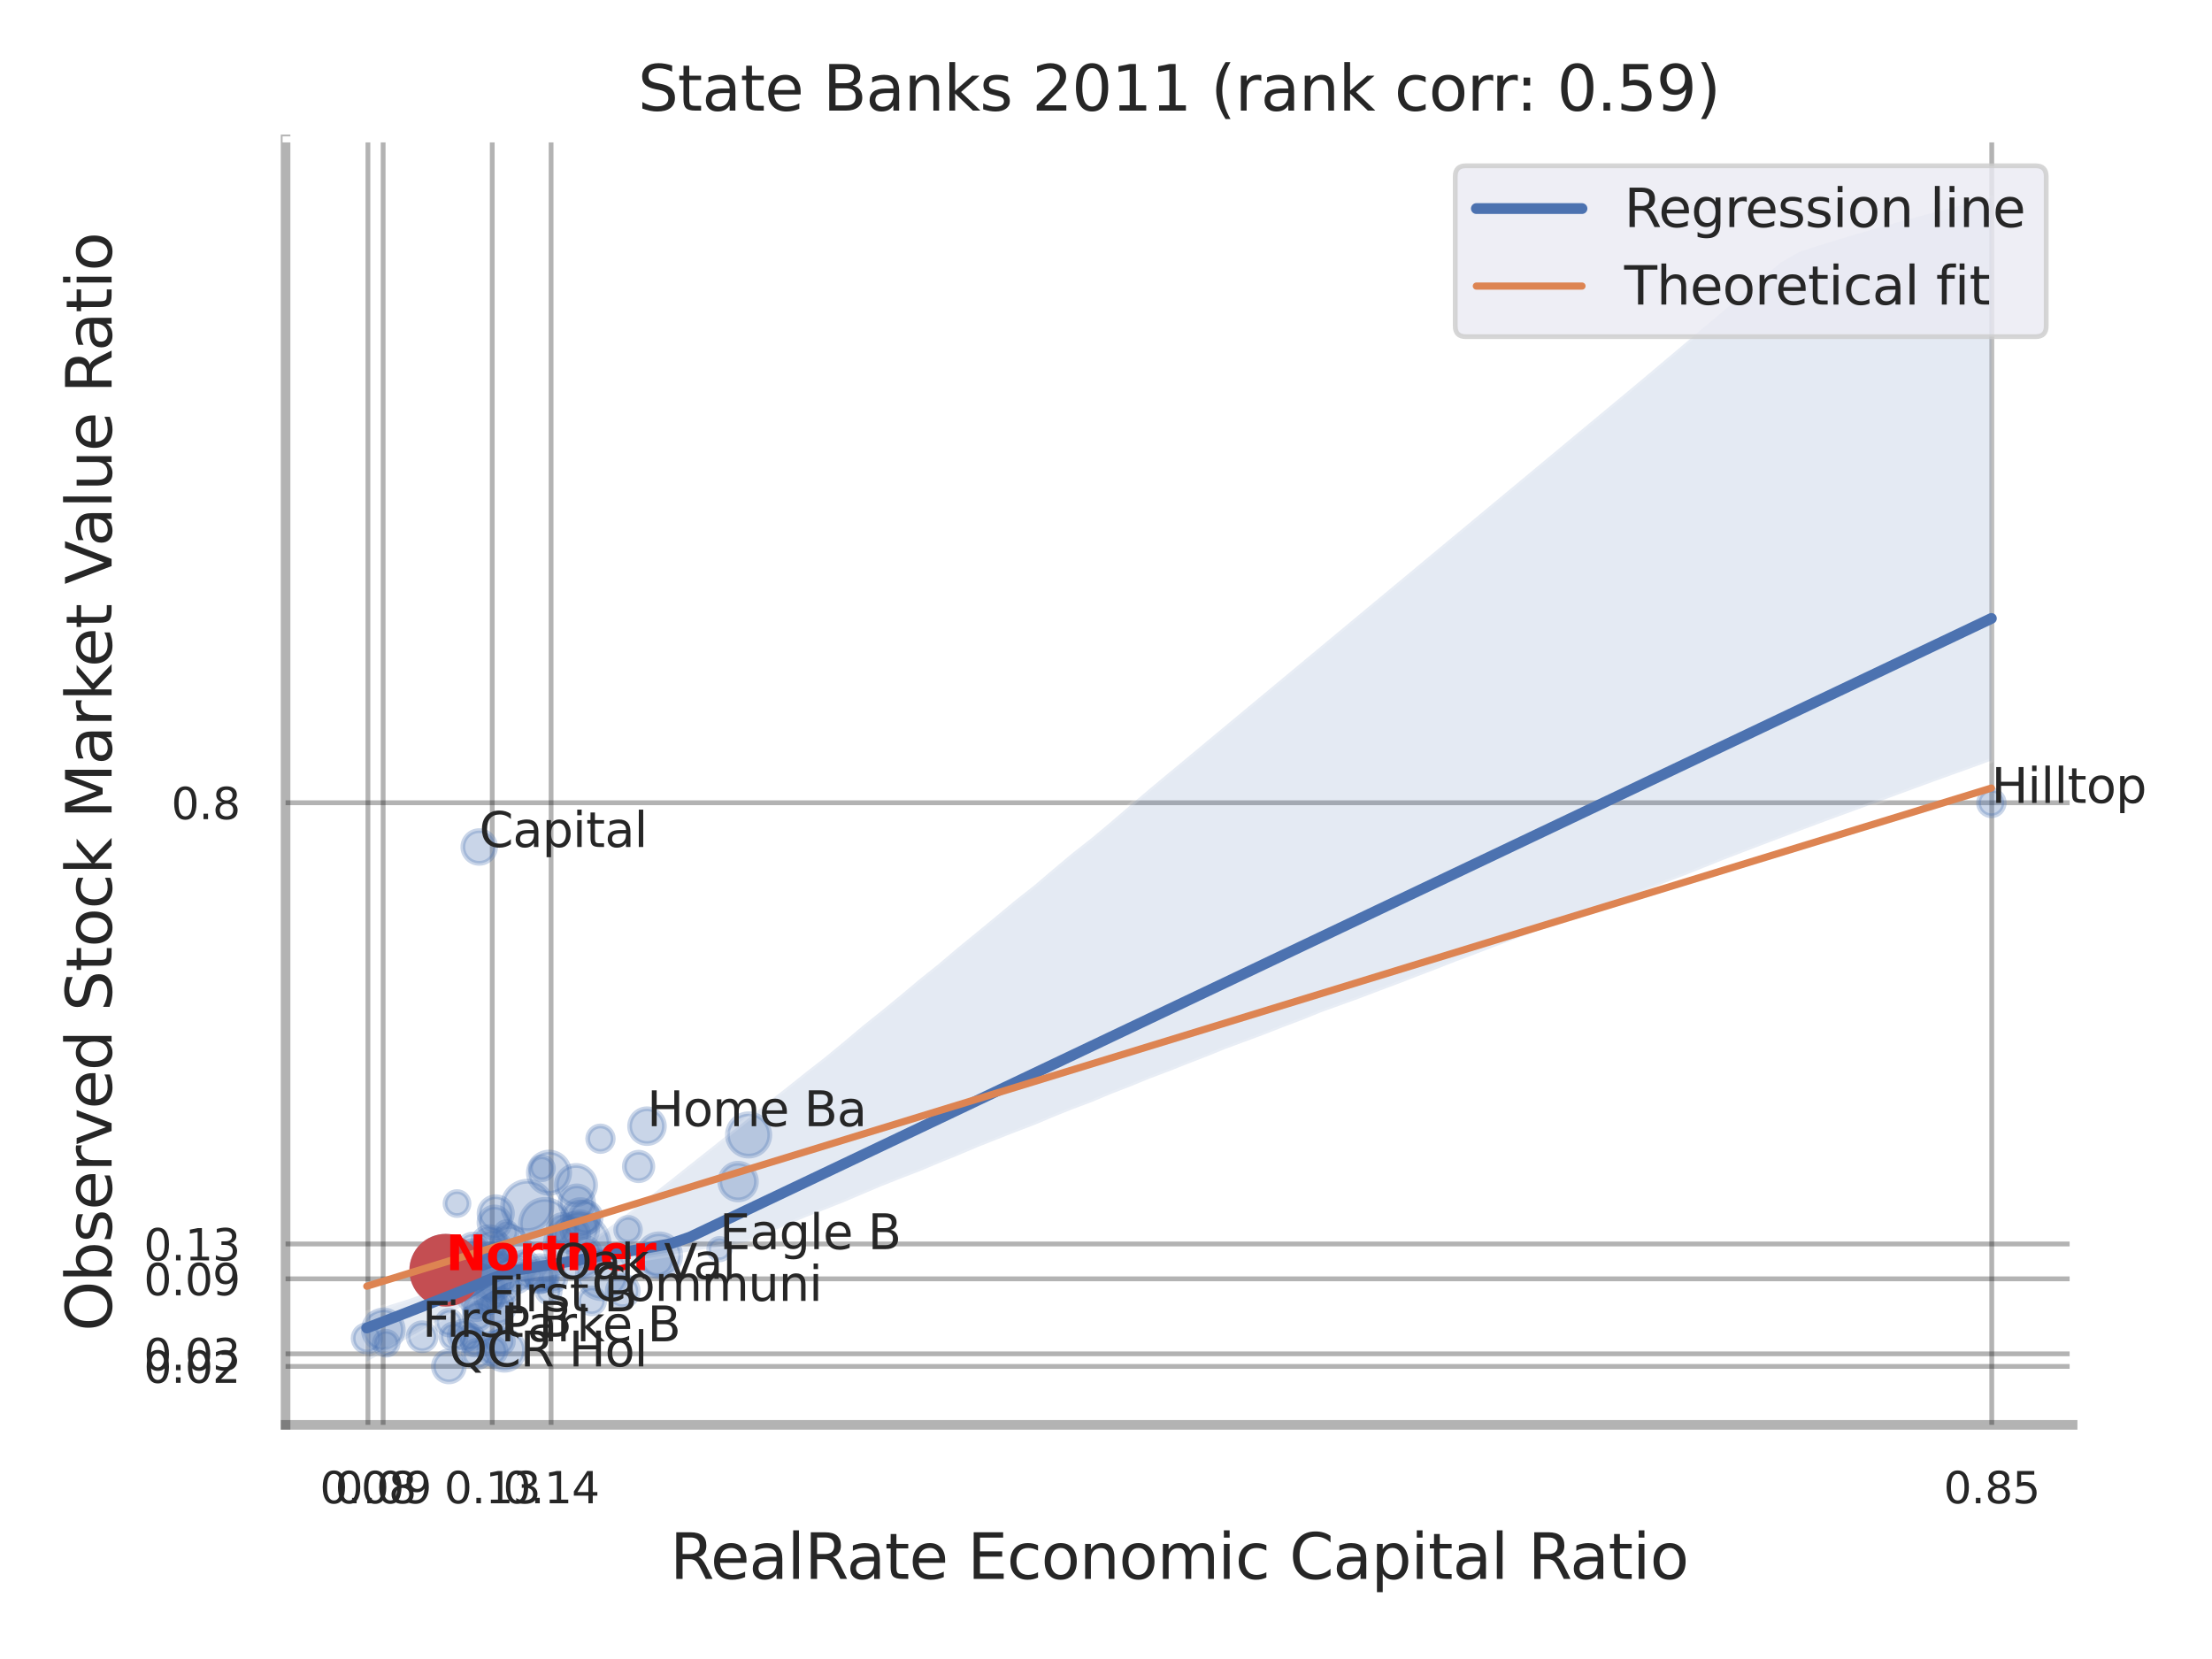 <?xml version="1.0" encoding="utf-8" standalone="no"?>
<!DOCTYPE svg PUBLIC "-//W3C//DTD SVG 1.1//EN"
  "http://www.w3.org/Graphics/SVG/1.1/DTD/svg11.dtd">
<svg xmlns:xlink="http://www.w3.org/1999/xlink" width="460.8pt" height="345.6pt" viewBox="0 0 460.8 345.6" xmlns="http://www.w3.org/2000/svg" version="1.1">
 <defs>
  <style type="text/css">*{stroke-linejoin: round; stroke-linecap: butt}</style>
 </defs>
 <g id="figure_1">
  <g id="patch_1">
   <path d="M 0 345.6 
L 460.8 345.6 
L 460.8 0 
L 0 0 
z
" style="fill: #ffffff"/>
  </g>
  <g id="axes_1">
   <g id="patch_2">
    <path d="M 59.49 296.82 
L 431.763 296.82 
L 431.763 29.04 
L 59.49 29.04 
z
" style="fill: #ffffff"/>
   </g>
   <g id="matplotlib.axis_1">
    <g id="xtick_1">
     <g id="line2d_1">
      <path d="M 76.647 296.82 
L 76.647 29.04 
" clip-path="url(#p60cc26bb5f)" style="fill: none; stroke: #000000; stroke-opacity: 0.3; stroke-linecap: round"/>
     </g>
     <g id="text_1">
      <!-- 0.08 -->
      <g style="fill: #262626" transform="translate(66.628 313.159) scale(0.09 -0.09)">
       <defs>
        <path id="DejaVuSans-30" d="M 2034 4250 
Q 1547 4250 1301 3770 
Q 1056 3291 1056 2328 
Q 1056 1369 1301 889 
Q 1547 409 2034 409 
Q 2525 409 2770 889 
Q 3016 1369 3016 2328 
Q 3016 3291 2770 3770 
Q 2525 4250 2034 4250 
z
M 2034 4750 
Q 2819 4750 3233 4129 
Q 3647 3509 3647 2328 
Q 3647 1150 3233 529 
Q 2819 -91 2034 -91 
Q 1250 -91 836 529 
Q 422 1150 422 2328 
Q 422 3509 836 4129 
Q 1250 4750 2034 4750 
z
" transform="scale(0.016)"/>
        <path id="DejaVuSans-2e" d="M 684 794 
L 1344 794 
L 1344 0 
L 684 0 
L 684 794 
z
" transform="scale(0.016)"/>
        <path id="DejaVuSans-38" d="M 2034 2216 
Q 1584 2216 1326 1975 
Q 1069 1734 1069 1313 
Q 1069 891 1326 650 
Q 1584 409 2034 409 
Q 2484 409 2743 651 
Q 3003 894 3003 1313 
Q 3003 1734 2745 1975 
Q 2488 2216 2034 2216 
z
M 1403 2484 
Q 997 2584 770 2862 
Q 544 3141 544 3541 
Q 544 4100 942 4425 
Q 1341 4750 2034 4750 
Q 2731 4750 3128 4425 
Q 3525 4100 3525 3541 
Q 3525 3141 3298 2862 
Q 3072 2584 2669 2484 
Q 3125 2378 3379 2068 
Q 3634 1759 3634 1313 
Q 3634 634 3220 271 
Q 2806 -91 2034 -91 
Q 1263 -91 848 271 
Q 434 634 434 1313 
Q 434 1759 690 2068 
Q 947 2378 1403 2484 
z
M 1172 3481 
Q 1172 3119 1398 2916 
Q 1625 2713 2034 2713 
Q 2441 2713 2670 2916 
Q 2900 3119 2900 3481 
Q 2900 3844 2670 4047 
Q 2441 4250 2034 4250 
Q 1625 4250 1398 4047 
Q 1172 3844 1172 3481 
z
" transform="scale(0.016)"/>
       </defs>
       <use xlink:href="#DejaVuSans-30"/>
       <use xlink:href="#DejaVuSans-2e" x="63.623"/>
       <use xlink:href="#DejaVuSans-30" x="95.41"/>
       <use xlink:href="#DejaVuSans-38" x="159.033"/>
      </g>
     </g>
    </g>
    <g id="xtick_2">
     <g id="line2d_2">
      <path d="M 79.818 296.82 
L 79.818 29.04 
" clip-path="url(#p60cc26bb5f)" style="fill: none; stroke: #000000; stroke-opacity: 0.3; stroke-linecap: round"/>
     </g>
     <g id="text_2">
      <!-- 0.09 -->
      <g style="fill: #262626" transform="translate(69.799 313.159) scale(0.09 -0.09)">
       <defs>
        <path id="DejaVuSans-39" d="M 703 97 
L 703 672 
Q 941 559 1184 500 
Q 1428 441 1663 441 
Q 2288 441 2617 861 
Q 2947 1281 2994 2138 
Q 2813 1869 2534 1725 
Q 2256 1581 1919 1581 
Q 1219 1581 811 2004 
Q 403 2428 403 3163 
Q 403 3881 828 4315 
Q 1253 4750 1959 4750 
Q 2769 4750 3195 4129 
Q 3622 3509 3622 2328 
Q 3622 1225 3098 567 
Q 2575 -91 1691 -91 
Q 1453 -91 1209 -44 
Q 966 3 703 97 
z
M 1959 2075 
Q 2384 2075 2632 2365 
Q 2881 2656 2881 3163 
Q 2881 3666 2632 3958 
Q 2384 4250 1959 4250 
Q 1534 4250 1286 3958 
Q 1038 3666 1038 3163 
Q 1038 2656 1286 2365 
Q 1534 2075 1959 2075 
z
" transform="scale(0.016)"/>
       </defs>
       <use xlink:href="#DejaVuSans-30"/>
       <use xlink:href="#DejaVuSans-2e" x="63.623"/>
       <use xlink:href="#DejaVuSans-30" x="95.41"/>
       <use xlink:href="#DejaVuSans-39" x="159.033"/>
      </g>
     </g>
    </g>
    <g id="xtick_3">
     <g id="line2d_3">
      <path d="M 102.543 296.82 
L 102.543 29.04 
" clip-path="url(#p60cc26bb5f)" style="fill: none; stroke: #000000; stroke-opacity: 0.3; stroke-linecap: round"/>
     </g>
     <g id="text_3">
      <!-- 0.13 -->
      <g style="fill: #262626" transform="translate(92.524 313.159) scale(0.09 -0.09)">
       <defs>
        <path id="DejaVuSans-31" d="M 794 531 
L 1825 531 
L 1825 4091 
L 703 3866 
L 703 4441 
L 1819 4666 
L 2450 4666 
L 2450 531 
L 3481 531 
L 3481 0 
L 794 0 
L 794 531 
z
" transform="scale(0.016)"/>
        <path id="DejaVuSans-33" d="M 2597 2516 
Q 3050 2419 3304 2112 
Q 3559 1806 3559 1356 
Q 3559 666 3084 287 
Q 2609 -91 1734 -91 
Q 1441 -91 1130 -33 
Q 819 25 488 141 
L 488 750 
Q 750 597 1062 519 
Q 1375 441 1716 441 
Q 2309 441 2620 675 
Q 2931 909 2931 1356 
Q 2931 1769 2642 2001 
Q 2353 2234 1838 2234 
L 1294 2234 
L 1294 2753 
L 1863 2753 
Q 2328 2753 2575 2939 
Q 2822 3125 2822 3475 
Q 2822 3834 2567 4026 
Q 2313 4219 1838 4219 
Q 1578 4219 1281 4162 
Q 984 4106 628 3988 
L 628 4550 
Q 988 4650 1302 4700 
Q 1616 4750 1894 4750 
Q 2613 4750 3031 4423 
Q 3450 4097 3450 3541 
Q 3450 3153 3228 2886 
Q 3006 2619 2597 2516 
z
" transform="scale(0.016)"/>
       </defs>
       <use xlink:href="#DejaVuSans-30"/>
       <use xlink:href="#DejaVuSans-2e" x="63.623"/>
       <use xlink:href="#DejaVuSans-31" x="95.41"/>
       <use xlink:href="#DejaVuSans-33" x="159.033"/>
      </g>
     </g>
    </g>
    <g id="xtick_4">
     <g id="line2d_4">
      <path d="M 114.801 296.82 
L 114.801 29.04 
" clip-path="url(#p60cc26bb5f)" style="fill: none; stroke: #000000; stroke-opacity: 0.3; stroke-linecap: round"/>
     </g>
     <g id="text_4">
      <!-- 0.14 -->
      <g style="fill: #262626" transform="translate(104.781 313.159) scale(0.09 -0.09)">
       <defs>
        <path id="DejaVuSans-34" d="M 2419 4116 
L 825 1625 
L 2419 1625 
L 2419 4116 
z
M 2253 4666 
L 3047 4666 
L 3047 1625 
L 3713 1625 
L 3713 1100 
L 3047 1100 
L 3047 0 
L 2419 0 
L 2419 1100 
L 313 1100 
L 313 1709 
L 2253 4666 
z
" transform="scale(0.016)"/>
       </defs>
       <use xlink:href="#DejaVuSans-30"/>
       <use xlink:href="#DejaVuSans-2e" x="63.623"/>
       <use xlink:href="#DejaVuSans-31" x="95.41"/>
       <use xlink:href="#DejaVuSans-34" x="159.033"/>
      </g>
     </g>
    </g>
    <g id="xtick_5">
     <g id="line2d_5">
      <path d="M 414.918 296.82 
L 414.918 29.04 
" clip-path="url(#p60cc26bb5f)" style="fill: none; stroke: #000000; stroke-opacity: 0.3; stroke-linecap: round"/>
     </g>
     <g id="text_5">
      <!-- 0.85 -->
      <g style="fill: #262626" transform="translate(404.899 313.159) scale(0.09 -0.09)">
       <defs>
        <path id="DejaVuSans-35" d="M 691 4666 
L 3169 4666 
L 3169 4134 
L 1269 4134 
L 1269 2991 
Q 1406 3038 1543 3061 
Q 1681 3084 1819 3084 
Q 2600 3084 3056 2656 
Q 3513 2228 3513 1497 
Q 3513 744 3044 326 
Q 2575 -91 1722 -91 
Q 1428 -91 1123 -41 
Q 819 9 494 109 
L 494 744 
Q 775 591 1075 516 
Q 1375 441 1709 441 
Q 2250 441 2565 725 
Q 2881 1009 2881 1497 
Q 2881 1984 2565 2268 
Q 2250 2553 1709 2553 
Q 1456 2553 1204 2497 
Q 953 2441 691 2322 
L 691 4666 
z
" transform="scale(0.016)"/>
       </defs>
       <use xlink:href="#DejaVuSans-30"/>
       <use xlink:href="#DejaVuSans-2e" x="63.623"/>
       <use xlink:href="#DejaVuSans-38" x="95.41"/>
       <use xlink:href="#DejaVuSans-35" x="159.033"/>
      </g>
     </g>
    </g>
    <g id="xtick_6"/>
    <g id="text_6">
     <!-- RealRate Economic Capital Ratio -->
     <g style="fill: #262626" transform="translate(139.573 328.908) scale(0.13 -0.13)">
      <defs>
       <path id="DejaVuSans-52" d="M 2841 2188 
Q 3044 2119 3236 1894 
Q 3428 1669 3622 1275 
L 4263 0 
L 3584 0 
L 2988 1197 
Q 2756 1666 2539 1819 
Q 2322 1972 1947 1972 
L 1259 1972 
L 1259 0 
L 628 0 
L 628 4666 
L 2053 4666 
Q 2853 4666 3247 4331 
Q 3641 3997 3641 3322 
Q 3641 2881 3436 2590 
Q 3231 2300 2841 2188 
z
M 1259 4147 
L 1259 2491 
L 2053 2491 
Q 2509 2491 2742 2702 
Q 2975 2913 2975 3322 
Q 2975 3731 2742 3939 
Q 2509 4147 2053 4147 
L 1259 4147 
z
" transform="scale(0.016)"/>
       <path id="DejaVuSans-65" d="M 3597 1894 
L 3597 1613 
L 953 1613 
Q 991 1019 1311 708 
Q 1631 397 2203 397 
Q 2534 397 2845 478 
Q 3156 559 3463 722 
L 3463 178 
Q 3153 47 2828 -22 
Q 2503 -91 2169 -91 
Q 1331 -91 842 396 
Q 353 884 353 1716 
Q 353 2575 817 3079 
Q 1281 3584 2069 3584 
Q 2775 3584 3186 3129 
Q 3597 2675 3597 1894 
z
M 3022 2063 
Q 3016 2534 2758 2815 
Q 2500 3097 2075 3097 
Q 1594 3097 1305 2825 
Q 1016 2553 972 2059 
L 3022 2063 
z
" transform="scale(0.016)"/>
       <path id="DejaVuSans-61" d="M 2194 1759 
Q 1497 1759 1228 1600 
Q 959 1441 959 1056 
Q 959 750 1161 570 
Q 1363 391 1709 391 
Q 2188 391 2477 730 
Q 2766 1069 2766 1631 
L 2766 1759 
L 2194 1759 
z
M 3341 1997 
L 3341 0 
L 2766 0 
L 2766 531 
Q 2569 213 2275 61 
Q 1981 -91 1556 -91 
Q 1019 -91 701 211 
Q 384 513 384 1019 
Q 384 1609 779 1909 
Q 1175 2209 1959 2209 
L 2766 2209 
L 2766 2266 
Q 2766 2663 2505 2880 
Q 2244 3097 1772 3097 
Q 1472 3097 1187 3025 
Q 903 2953 641 2809 
L 641 3341 
Q 956 3463 1253 3523 
Q 1550 3584 1831 3584 
Q 2591 3584 2966 3190 
Q 3341 2797 3341 1997 
z
" transform="scale(0.016)"/>
       <path id="DejaVuSans-6c" d="M 603 4863 
L 1178 4863 
L 1178 0 
L 603 0 
L 603 4863 
z
" transform="scale(0.016)"/>
       <path id="DejaVuSans-74" d="M 1172 4494 
L 1172 3500 
L 2356 3500 
L 2356 3053 
L 1172 3053 
L 1172 1153 
Q 1172 725 1289 603 
Q 1406 481 1766 481 
L 2356 481 
L 2356 0 
L 1766 0 
Q 1100 0 847 248 
Q 594 497 594 1153 
L 594 3053 
L 172 3053 
L 172 3500 
L 594 3500 
L 594 4494 
L 1172 4494 
z
" transform="scale(0.016)"/>
       <path id="DejaVuSans-20" transform="scale(0.016)"/>
       <path id="DejaVuSans-45" d="M 628 4666 
L 3578 4666 
L 3578 4134 
L 1259 4134 
L 1259 2753 
L 3481 2753 
L 3481 2222 
L 1259 2222 
L 1259 531 
L 3634 531 
L 3634 0 
L 628 0 
L 628 4666 
z
" transform="scale(0.016)"/>
       <path id="DejaVuSans-63" d="M 3122 3366 
L 3122 2828 
Q 2878 2963 2633 3030 
Q 2388 3097 2138 3097 
Q 1578 3097 1268 2742 
Q 959 2388 959 1747 
Q 959 1106 1268 751 
Q 1578 397 2138 397 
Q 2388 397 2633 464 
Q 2878 531 3122 666 
L 3122 134 
Q 2881 22 2623 -34 
Q 2366 -91 2075 -91 
Q 1284 -91 818 406 
Q 353 903 353 1747 
Q 353 2603 823 3093 
Q 1294 3584 2113 3584 
Q 2378 3584 2631 3529 
Q 2884 3475 3122 3366 
z
" transform="scale(0.016)"/>
       <path id="DejaVuSans-6f" d="M 1959 3097 
Q 1497 3097 1228 2736 
Q 959 2375 959 1747 
Q 959 1119 1226 758 
Q 1494 397 1959 397 
Q 2419 397 2687 759 
Q 2956 1122 2956 1747 
Q 2956 2369 2687 2733 
Q 2419 3097 1959 3097 
z
M 1959 3584 
Q 2709 3584 3137 3096 
Q 3566 2609 3566 1747 
Q 3566 888 3137 398 
Q 2709 -91 1959 -91 
Q 1206 -91 779 398 
Q 353 888 353 1747 
Q 353 2609 779 3096 
Q 1206 3584 1959 3584 
z
" transform="scale(0.016)"/>
       <path id="DejaVuSans-6e" d="M 3513 2113 
L 3513 0 
L 2938 0 
L 2938 2094 
Q 2938 2591 2744 2837 
Q 2550 3084 2163 3084 
Q 1697 3084 1428 2787 
Q 1159 2491 1159 1978 
L 1159 0 
L 581 0 
L 581 3500 
L 1159 3500 
L 1159 2956 
Q 1366 3272 1645 3428 
Q 1925 3584 2291 3584 
Q 2894 3584 3203 3211 
Q 3513 2838 3513 2113 
z
" transform="scale(0.016)"/>
       <path id="DejaVuSans-6d" d="M 3328 2828 
Q 3544 3216 3844 3400 
Q 4144 3584 4550 3584 
Q 5097 3584 5394 3201 
Q 5691 2819 5691 2113 
L 5691 0 
L 5113 0 
L 5113 2094 
Q 5113 2597 4934 2840 
Q 4756 3084 4391 3084 
Q 3944 3084 3684 2787 
Q 3425 2491 3425 1978 
L 3425 0 
L 2847 0 
L 2847 2094 
Q 2847 2600 2669 2842 
Q 2491 3084 2119 3084 
Q 1678 3084 1418 2786 
Q 1159 2488 1159 1978 
L 1159 0 
L 581 0 
L 581 3500 
L 1159 3500 
L 1159 2956 
Q 1356 3278 1631 3431 
Q 1906 3584 2284 3584 
Q 2666 3584 2933 3390 
Q 3200 3197 3328 2828 
z
" transform="scale(0.016)"/>
       <path id="DejaVuSans-69" d="M 603 3500 
L 1178 3500 
L 1178 0 
L 603 0 
L 603 3500 
z
M 603 4863 
L 1178 4863 
L 1178 4134 
L 603 4134 
L 603 4863 
z
" transform="scale(0.016)"/>
       <path id="DejaVuSans-43" d="M 4122 4306 
L 4122 3641 
Q 3803 3938 3442 4084 
Q 3081 4231 2675 4231 
Q 1875 4231 1450 3742 
Q 1025 3253 1025 2328 
Q 1025 1406 1450 917 
Q 1875 428 2675 428 
Q 3081 428 3442 575 
Q 3803 722 4122 1019 
L 4122 359 
Q 3791 134 3420 21 
Q 3050 -91 2638 -91 
Q 1578 -91 968 557 
Q 359 1206 359 2328 
Q 359 3453 968 4101 
Q 1578 4750 2638 4750 
Q 3056 4750 3426 4639 
Q 3797 4528 4122 4306 
z
" transform="scale(0.016)"/>
       <path id="DejaVuSans-70" d="M 1159 525 
L 1159 -1331 
L 581 -1331 
L 581 3500 
L 1159 3500 
L 1159 2969 
Q 1341 3281 1617 3432 
Q 1894 3584 2278 3584 
Q 2916 3584 3314 3078 
Q 3713 2572 3713 1747 
Q 3713 922 3314 415 
Q 2916 -91 2278 -91 
Q 1894 -91 1617 61 
Q 1341 213 1159 525 
z
M 3116 1747 
Q 3116 2381 2855 2742 
Q 2594 3103 2138 3103 
Q 1681 3103 1420 2742 
Q 1159 2381 1159 1747 
Q 1159 1113 1420 752 
Q 1681 391 2138 391 
Q 2594 391 2855 752 
Q 3116 1113 3116 1747 
z
" transform="scale(0.016)"/>
      </defs>
      <use xlink:href="#DejaVuSans-52"/>
      <use xlink:href="#DejaVuSans-65" x="64.982"/>
      <use xlink:href="#DejaVuSans-61" x="126.506"/>
      <use xlink:href="#DejaVuSans-6c" x="187.785"/>
      <use xlink:href="#DejaVuSans-52" x="215.568"/>
      <use xlink:href="#DejaVuSans-61" x="282.801"/>
      <use xlink:href="#DejaVuSans-74" x="344.08"/>
      <use xlink:href="#DejaVuSans-65" x="383.289"/>
      <use xlink:href="#DejaVuSans-20" x="444.812"/>
      <use xlink:href="#DejaVuSans-45" x="476.6"/>
      <use xlink:href="#DejaVuSans-63" x="539.783"/>
      <use xlink:href="#DejaVuSans-6f" x="594.764"/>
      <use xlink:href="#DejaVuSans-6e" x="655.945"/>
      <use xlink:href="#DejaVuSans-6f" x="719.324"/>
      <use xlink:href="#DejaVuSans-6d" x="780.506"/>
      <use xlink:href="#DejaVuSans-69" x="877.918"/>
      <use xlink:href="#DejaVuSans-63" x="905.701"/>
      <use xlink:href="#DejaVuSans-20" x="960.682"/>
      <use xlink:href="#DejaVuSans-43" x="992.469"/>
      <use xlink:href="#DejaVuSans-61" x="1062.293"/>
      <use xlink:href="#DejaVuSans-70" x="1123.572"/>
      <use xlink:href="#DejaVuSans-69" x="1187.049"/>
      <use xlink:href="#DejaVuSans-74" x="1214.832"/>
      <use xlink:href="#DejaVuSans-61" x="1254.041"/>
      <use xlink:href="#DejaVuSans-6c" x="1315.32"/>
      <use xlink:href="#DejaVuSans-20" x="1343.104"/>
      <use xlink:href="#DejaVuSans-52" x="1374.891"/>
      <use xlink:href="#DejaVuSans-61" x="1442.123"/>
      <use xlink:href="#DejaVuSans-74" x="1503.402"/>
      <use xlink:href="#DejaVuSans-69" x="1542.611"/>
      <use xlink:href="#DejaVuSans-6f" x="1570.395"/>
     </g>
    </g>
   </g>
   <g id="matplotlib.axis_2">
    <g id="ytick_1">
     <g id="line2d_6">
      <path d="M 59.49 284.643 
L 431.763 284.643 
" clip-path="url(#p60cc26bb5f)" style="fill: none; stroke: #000000; stroke-opacity: 0.3; stroke-linecap: round"/>
     </g>
     <g id="text_7">
      <!-- 0.02 -->
      <g style="fill: #262626" transform="translate(29.951 288.062) scale(0.09 -0.09)">
       <defs>
        <path id="DejaVuSans-32" d="M 1228 531 
L 3431 531 
L 3431 0 
L 469 0 
L 469 531 
Q 828 903 1448 1529 
Q 2069 2156 2228 2338 
Q 2531 2678 2651 2914 
Q 2772 3150 2772 3378 
Q 2772 3750 2511 3984 
Q 2250 4219 1831 4219 
Q 1534 4219 1204 4116 
Q 875 4013 500 3803 
L 500 4441 
Q 881 4594 1212 4672 
Q 1544 4750 1819 4750 
Q 2544 4750 2975 4387 
Q 3406 4025 3406 3419 
Q 3406 3131 3298 2873 
Q 3191 2616 2906 2266 
Q 2828 2175 2409 1742 
Q 1991 1309 1228 531 
z
" transform="scale(0.016)"/>
       </defs>
       <use xlink:href="#DejaVuSans-30"/>
       <use xlink:href="#DejaVuSans-2e" x="63.623"/>
       <use xlink:href="#DejaVuSans-30" x="95.41"/>
       <use xlink:href="#DejaVuSans-32" x="159.033"/>
      </g>
     </g>
    </g>
    <g id="ytick_2">
     <g id="line2d_7">
      <path d="M 59.49 282.028 
L 431.763 282.028 
" clip-path="url(#p60cc26bb5f)" style="fill: none; stroke: #000000; stroke-opacity: 0.3; stroke-linecap: round"/>
     </g>
     <g id="text_8">
      <!-- 0.03 -->
      <g style="fill: #262626" transform="translate(29.951 285.447) scale(0.09 -0.09)">
       <use xlink:href="#DejaVuSans-30"/>
       <use xlink:href="#DejaVuSans-2e" x="63.623"/>
       <use xlink:href="#DejaVuSans-30" x="95.41"/>
       <use xlink:href="#DejaVuSans-33" x="159.033"/>
      </g>
     </g>
    </g>
    <g id="ytick_3">
     <g id="line2d_8">
      <path d="M 59.49 266.402 
L 431.763 266.402 
" clip-path="url(#p60cc26bb5f)" style="fill: none; stroke: #000000; stroke-opacity: 0.3; stroke-linecap: round"/>
     </g>
     <g id="text_9">
      <!-- 0.09 -->
      <g style="fill: #262626" transform="translate(29.951 269.821) scale(0.09 -0.09)">
       <use xlink:href="#DejaVuSans-30"/>
       <use xlink:href="#DejaVuSans-2e" x="63.623"/>
       <use xlink:href="#DejaVuSans-30" x="95.41"/>
       <use xlink:href="#DejaVuSans-39" x="159.033"/>
      </g>
     </g>
    </g>
    <g id="ytick_4">
     <g id="line2d_9">
      <path d="M 59.49 259.141 
L 431.763 259.141 
" clip-path="url(#p60cc26bb5f)" style="fill: none; stroke: #000000; stroke-opacity: 0.3; stroke-linecap: round"/>
     </g>
     <g id="text_10">
      <!-- 0.13 -->
      <g style="fill: #262626" transform="translate(29.951 262.56) scale(0.09 -0.09)">
       <use xlink:href="#DejaVuSans-30"/>
       <use xlink:href="#DejaVuSans-2e" x="63.623"/>
       <use xlink:href="#DejaVuSans-31" x="95.41"/>
       <use xlink:href="#DejaVuSans-33" x="159.033"/>
      </g>
     </g>
    </g>
    <g id="ytick_5">
     <g id="line2d_10">
      <path d="M 59.49 167.229 
L 431.763 167.229 
" clip-path="url(#p60cc26bb5f)" style="fill: none; stroke: #000000; stroke-opacity: 0.3; stroke-linecap: round"/>
     </g>
     <g id="text_11">
      <!-- 0.8 -->
      <g style="fill: #262626" transform="translate(35.677 170.648) scale(0.09 -0.09)">
       <use xlink:href="#DejaVuSans-30"/>
       <use xlink:href="#DejaVuSans-2e" x="63.623"/>
       <use xlink:href="#DejaVuSans-38" x="95.41"/>
      </g>
     </g>
    </g>
    <g id="ytick_6"/>
    <g id="ytick_7"/>
    <g id="ytick_8"/>
    <g id="text_12">
     <!-- Observed Stock Market Value Ratio -->
     <g style="fill: #262626" transform="translate(23.247 277.332) rotate(-90) scale(0.13 -0.13)">
      <defs>
       <path id="DejaVuSans-4f" d="M 2522 4238 
Q 1834 4238 1429 3725 
Q 1025 3213 1025 2328 
Q 1025 1447 1429 934 
Q 1834 422 2522 422 
Q 3209 422 3611 934 
Q 4013 1447 4013 2328 
Q 4013 3213 3611 3725 
Q 3209 4238 2522 4238 
z
M 2522 4750 
Q 3503 4750 4090 4092 
Q 4678 3434 4678 2328 
Q 4678 1225 4090 567 
Q 3503 -91 2522 -91 
Q 1538 -91 948 565 
Q 359 1222 359 2328 
Q 359 3434 948 4092 
Q 1538 4750 2522 4750 
z
" transform="scale(0.016)"/>
       <path id="DejaVuSans-62" d="M 3116 1747 
Q 3116 2381 2855 2742 
Q 2594 3103 2138 3103 
Q 1681 3103 1420 2742 
Q 1159 2381 1159 1747 
Q 1159 1113 1420 752 
Q 1681 391 2138 391 
Q 2594 391 2855 752 
Q 3116 1113 3116 1747 
z
M 1159 2969 
Q 1341 3281 1617 3432 
Q 1894 3584 2278 3584 
Q 2916 3584 3314 3078 
Q 3713 2572 3713 1747 
Q 3713 922 3314 415 
Q 2916 -91 2278 -91 
Q 1894 -91 1617 61 
Q 1341 213 1159 525 
L 1159 0 
L 581 0 
L 581 4863 
L 1159 4863 
L 1159 2969 
z
" transform="scale(0.016)"/>
       <path id="DejaVuSans-73" d="M 2834 3397 
L 2834 2853 
Q 2591 2978 2328 3040 
Q 2066 3103 1784 3103 
Q 1356 3103 1142 2972 
Q 928 2841 928 2578 
Q 928 2378 1081 2264 
Q 1234 2150 1697 2047 
L 1894 2003 
Q 2506 1872 2764 1633 
Q 3022 1394 3022 966 
Q 3022 478 2636 193 
Q 2250 -91 1575 -91 
Q 1294 -91 989 -36 
Q 684 19 347 128 
L 347 722 
Q 666 556 975 473 
Q 1284 391 1588 391 
Q 1994 391 2212 530 
Q 2431 669 2431 922 
Q 2431 1156 2273 1281 
Q 2116 1406 1581 1522 
L 1381 1569 
Q 847 1681 609 1914 
Q 372 2147 372 2553 
Q 372 3047 722 3315 
Q 1072 3584 1716 3584 
Q 2034 3584 2315 3537 
Q 2597 3491 2834 3397 
z
" transform="scale(0.016)"/>
       <path id="DejaVuSans-72" d="M 2631 2963 
Q 2534 3019 2420 3045 
Q 2306 3072 2169 3072 
Q 1681 3072 1420 2755 
Q 1159 2438 1159 1844 
L 1159 0 
L 581 0 
L 581 3500 
L 1159 3500 
L 1159 2956 
Q 1341 3275 1631 3429 
Q 1922 3584 2338 3584 
Q 2397 3584 2469 3576 
Q 2541 3569 2628 3553 
L 2631 2963 
z
" transform="scale(0.016)"/>
       <path id="DejaVuSans-76" d="M 191 3500 
L 800 3500 
L 1894 563 
L 2988 3500 
L 3597 3500 
L 2284 0 
L 1503 0 
L 191 3500 
z
" transform="scale(0.016)"/>
       <path id="DejaVuSans-64" d="M 2906 2969 
L 2906 4863 
L 3481 4863 
L 3481 0 
L 2906 0 
L 2906 525 
Q 2725 213 2448 61 
Q 2172 -91 1784 -91 
Q 1150 -91 751 415 
Q 353 922 353 1747 
Q 353 2572 751 3078 
Q 1150 3584 1784 3584 
Q 2172 3584 2448 3432 
Q 2725 3281 2906 2969 
z
M 947 1747 
Q 947 1113 1208 752 
Q 1469 391 1925 391 
Q 2381 391 2643 752 
Q 2906 1113 2906 1747 
Q 2906 2381 2643 2742 
Q 2381 3103 1925 3103 
Q 1469 3103 1208 2742 
Q 947 2381 947 1747 
z
" transform="scale(0.016)"/>
       <path id="DejaVuSans-53" d="M 3425 4513 
L 3425 3897 
Q 3066 4069 2747 4153 
Q 2428 4238 2131 4238 
Q 1616 4238 1336 4038 
Q 1056 3838 1056 3469 
Q 1056 3159 1242 3001 
Q 1428 2844 1947 2747 
L 2328 2669 
Q 3034 2534 3370 2195 
Q 3706 1856 3706 1288 
Q 3706 609 3251 259 
Q 2797 -91 1919 -91 
Q 1588 -91 1214 -16 
Q 841 59 441 206 
L 441 856 
Q 825 641 1194 531 
Q 1563 422 1919 422 
Q 2459 422 2753 634 
Q 3047 847 3047 1241 
Q 3047 1584 2836 1778 
Q 2625 1972 2144 2069 
L 1759 2144 
Q 1053 2284 737 2584 
Q 422 2884 422 3419 
Q 422 4038 858 4394 
Q 1294 4750 2059 4750 
Q 2388 4750 2728 4690 
Q 3069 4631 3425 4513 
z
" transform="scale(0.016)"/>
       <path id="DejaVuSans-6b" d="M 581 4863 
L 1159 4863 
L 1159 1991 
L 2875 3500 
L 3609 3500 
L 1753 1863 
L 3688 0 
L 2938 0 
L 1159 1709 
L 1159 0 
L 581 0 
L 581 4863 
z
" transform="scale(0.016)"/>
       <path id="DejaVuSans-4d" d="M 628 4666 
L 1569 4666 
L 2759 1491 
L 3956 4666 
L 4897 4666 
L 4897 0 
L 4281 0 
L 4281 4097 
L 3078 897 
L 2444 897 
L 1241 4097 
L 1241 0 
L 628 0 
L 628 4666 
z
" transform="scale(0.016)"/>
       <path id="DejaVuSans-56" d="M 1831 0 
L 50 4666 
L 709 4666 
L 2188 738 
L 3669 4666 
L 4325 4666 
L 2547 0 
L 1831 0 
z
" transform="scale(0.016)"/>
       <path id="DejaVuSans-75" d="M 544 1381 
L 544 3500 
L 1119 3500 
L 1119 1403 
Q 1119 906 1312 657 
Q 1506 409 1894 409 
Q 2359 409 2629 706 
Q 2900 1003 2900 1516 
L 2900 3500 
L 3475 3500 
L 3475 0 
L 2900 0 
L 2900 538 
Q 2691 219 2414 64 
Q 2138 -91 1772 -91 
Q 1169 -91 856 284 
Q 544 659 544 1381 
z
M 1991 3584 
L 1991 3584 
z
" transform="scale(0.016)"/>
      </defs>
      <use xlink:href="#DejaVuSans-4f"/>
      <use xlink:href="#DejaVuSans-62" x="78.711"/>
      <use xlink:href="#DejaVuSans-73" x="142.188"/>
      <use xlink:href="#DejaVuSans-65" x="194.287"/>
      <use xlink:href="#DejaVuSans-72" x="255.811"/>
      <use xlink:href="#DejaVuSans-76" x="296.924"/>
      <use xlink:href="#DejaVuSans-65" x="356.104"/>
      <use xlink:href="#DejaVuSans-64" x="417.627"/>
      <use xlink:href="#DejaVuSans-20" x="481.104"/>
      <use xlink:href="#DejaVuSans-53" x="512.891"/>
      <use xlink:href="#DejaVuSans-74" x="576.367"/>
      <use xlink:href="#DejaVuSans-6f" x="615.576"/>
      <use xlink:href="#DejaVuSans-63" x="676.758"/>
      <use xlink:href="#DejaVuSans-6b" x="731.738"/>
      <use xlink:href="#DejaVuSans-20" x="789.648"/>
      <use xlink:href="#DejaVuSans-4d" x="821.436"/>
      <use xlink:href="#DejaVuSans-61" x="907.715"/>
      <use xlink:href="#DejaVuSans-72" x="968.994"/>
      <use xlink:href="#DejaVuSans-6b" x="1010.107"/>
      <use xlink:href="#DejaVuSans-65" x="1064.393"/>
      <use xlink:href="#DejaVuSans-74" x="1125.916"/>
      <use xlink:href="#DejaVuSans-20" x="1165.125"/>
      <use xlink:href="#DejaVuSans-56" x="1196.912"/>
      <use xlink:href="#DejaVuSans-61" x="1257.57"/>
      <use xlink:href="#DejaVuSans-6c" x="1318.85"/>
      <use xlink:href="#DejaVuSans-75" x="1346.633"/>
      <use xlink:href="#DejaVuSans-65" x="1410.012"/>
      <use xlink:href="#DejaVuSans-20" x="1471.535"/>
      <use xlink:href="#DejaVuSans-52" x="1503.322"/>
      <use xlink:href="#DejaVuSans-61" x="1570.555"/>
      <use xlink:href="#DejaVuSans-74" x="1631.834"/>
      <use xlink:href="#DejaVuSans-69" x="1671.043"/>
      <use xlink:href="#DejaVuSans-6f" x="1698.826"/>
     </g>
    </g>
   </g>
   <g id="PathCollection_1">
    <path d="M 125.467 270.555 
C 126.842 270.555 128.161 270.009 129.133 269.037 
C 130.105 268.065 130.652 266.746 130.652 265.371 
C 130.652 263.996 130.105 262.677 129.133 261.705 
C 128.161 260.733 126.842 260.187 125.467 260.187 
C 124.092 260.187 122.774 260.733 121.802 261.705 
C 120.829 262.677 120.283 263.996 120.283 265.371 
C 120.283 266.746 120.829 268.065 121.802 269.037 
C 122.774 270.009 124.092 270.555 125.467 270.555 
z
" clip-path="url(#p60cc26bb5f)" style="fill: #4c72b0; fill-opacity: 0.3; stroke: #4c72b0; stroke-opacity: 0.3"/>
    <path d="M 109.856 256.355 
C 111.22 256.355 112.529 255.813 113.493 254.849 
C 114.458 253.884 115 252.576 115 251.211 
C 115 249.847 114.458 248.539 113.493 247.574 
C 112.529 246.609 111.22 246.067 109.856 246.067 
C 108.492 246.067 107.184 246.609 106.219 247.574 
C 105.254 248.539 104.712 249.847 104.712 251.211 
C 104.712 252.576 105.254 253.884 106.219 254.849 
C 107.184 255.813 108.492 256.355 109.856 256.355 
z
" clip-path="url(#p60cc26bb5f)" style="fill: #4c72b0; fill-opacity: 0.3; stroke: #4c72b0; stroke-opacity: 0.3"/>
    <path d="M 120.924 257.428 
C 121.922 257.428 122.88 257.031 123.586 256.325 
C 124.292 255.619 124.689 254.662 124.689 253.663 
C 124.689 252.665 124.292 251.707 123.586 251.001 
C 122.88 250.295 121.922 249.898 120.924 249.898 
C 119.925 249.898 118.968 250.295 118.262 251.001 
C 117.556 251.707 117.159 252.665 117.159 253.663 
C 117.159 254.662 117.556 255.619 118.262 256.325 
C 118.968 257.031 119.925 257.428 120.924 257.428 
z
" clip-path="url(#p60cc26bb5f)" style="fill: #4c72b0; fill-opacity: 0.3; stroke: #4c72b0; stroke-opacity: 0.3"/>
    <path d="M 120.255 266.174 
C 122.031 266.174 123.734 265.469 124.99 264.213 
C 126.245 262.957 126.951 261.254 126.951 259.478 
C 126.951 257.702 126.245 255.999 124.99 254.743 
C 123.734 253.487 122.031 252.781 120.255 252.781 
C 118.479 252.781 116.775 253.487 115.52 254.743 
C 114.264 255.999 113.558 257.702 113.558 259.478 
C 113.558 261.254 114.264 262.957 115.52 264.213 
C 116.775 265.469 118.479 266.174 120.255 266.174 
z
" clip-path="url(#p60cc26bb5f)" style="fill: #4c72b0; fill-opacity: 0.3; stroke: #4c72b0; stroke-opacity: 0.3"/>
    <path d="M 92.852 271.68 
C 94.727 271.68 96.526 270.935 97.852 269.609 
C 99.178 268.283 99.923 266.484 99.923 264.609 
C 99.923 262.733 99.178 260.935 97.852 259.609 
C 96.526 258.283 94.727 257.537 92.852 257.537 
C 90.977 257.537 89.178 258.283 87.852 259.609 
C 86.526 260.935 85.781 262.733 85.781 264.609 
C 85.781 266.484 86.526 268.283 87.852 269.609 
C 89.178 270.935 90.977 271.68 92.852 271.68 
z
" clip-path="url(#p60cc26bb5f)" style="fill: #4c72b0; fill-opacity: 0.3; stroke: #4c72b0; stroke-opacity: 0.3"/>
    <path d="M 121.75 264.3 
C 122.62 264.3 123.454 263.954 124.069 263.34 
C 124.683 262.725 125.029 261.891 125.029 261.021 
C 125.029 260.152 124.683 259.318 124.069 258.703 
C 123.454 258.088 122.62 257.743 121.75 257.743 
C 120.881 257.743 120.047 258.088 119.432 258.703 
C 118.817 259.318 118.472 260.152 118.472 261.021 
C 118.472 261.891 118.817 262.725 119.432 263.34 
C 120.047 263.954 120.881 264.3 121.75 264.3 
z
" clip-path="url(#p60cc26bb5f)" style="fill: #4c72b0; fill-opacity: 0.3; stroke: #4c72b0; stroke-opacity: 0.3"/>
    <path d="M 119.083 260.821 
C 120.032 260.821 120.942 260.444 121.613 259.773 
C 122.284 259.102 122.661 258.192 122.661 257.243 
C 122.661 256.294 122.284 255.384 121.613 254.713 
C 120.942 254.042 120.032 253.665 119.083 253.665 
C 118.134 253.665 117.224 254.042 116.553 254.713 
C 115.882 255.384 115.505 256.294 115.505 257.243 
C 115.505 258.192 115.882 259.102 116.553 259.773 
C 117.224 260.444 118.134 260.821 119.083 260.821 
z
" clip-path="url(#p60cc26bb5f)" style="fill: #4c72b0; fill-opacity: 0.3; stroke: #4c72b0; stroke-opacity: 0.3"/>
    <path d="M 112.809 268.847 
C 113.644 268.847 114.445 268.515 115.035 267.925 
C 115.625 267.335 115.957 266.534 115.957 265.699 
C 115.957 264.864 115.625 264.063 115.035 263.473 
C 114.445 262.882 113.644 262.551 112.809 262.551 
C 111.974 262.551 111.173 262.882 110.583 263.473 
C 109.992 264.063 109.661 264.864 109.661 265.699 
C 109.661 266.534 109.992 267.335 110.583 267.925 
C 111.173 268.515 111.974 268.847 112.809 268.847 
z
" clip-path="url(#p60cc26bb5f)" style="fill: #4c72b0; fill-opacity: 0.3; stroke: #4c72b0; stroke-opacity: 0.3"/>
    <path d="M 106.004 262.743 
C 106.965 262.743 107.887 262.361 108.567 261.681 
C 109.247 261.001 109.629 260.079 109.629 259.118 
C 109.629 258.156 109.247 257.234 108.567 256.554 
C 107.887 255.875 106.965 255.493 106.004 255.493 
C 105.043 255.493 104.12 255.875 103.441 256.554 
C 102.761 257.234 102.379 258.156 102.379 259.118 
C 102.379 260.079 102.761 261.001 103.441 261.681 
C 104.12 262.361 105.043 262.743 106.004 262.743 
z
" clip-path="url(#p60cc26bb5f)" style="fill: #4c72b0; fill-opacity: 0.3; stroke: #4c72b0; stroke-opacity: 0.3"/>
    <path d="M 103.153 270.567 
C 104.08 270.567 104.969 270.199 105.624 269.544 
C 106.28 268.888 106.648 267.999 106.648 267.072 
C 106.648 266.145 106.28 265.256 105.624 264.601 
C 104.969 263.946 104.08 263.577 103.153 263.577 
C 102.226 263.577 101.337 263.946 100.682 264.601 
C 100.026 265.256 99.658 266.145 99.658 267.072 
C 99.658 267.999 100.026 268.888 100.682 269.544 
C 101.337 270.199 102.226 270.567 103.153 270.567 
z
" clip-path="url(#p60cc26bb5f)" style="fill: #4c72b0; fill-opacity: 0.3; stroke: #4c72b0; stroke-opacity: 0.3"/>
    <path d="M 119.991 250.95 
C 121.074 250.95 122.112 250.52 122.877 249.755 
C 123.642 248.99 124.072 247.952 124.072 246.87 
C 124.072 245.788 123.642 244.75 122.877 243.984 
C 122.112 243.219 121.074 242.789 119.991 242.789 
C 118.909 242.789 117.871 243.219 117.106 243.984 
C 116.341 244.75 115.911 245.788 115.911 246.87 
C 115.911 247.952 116.341 248.99 117.106 249.755 
C 117.871 250.52 118.909 250.95 119.991 250.95 
z
" clip-path="url(#p60cc26bb5f)" style="fill: #4c72b0; fill-opacity: 0.3; stroke: #4c72b0; stroke-opacity: 0.3"/>
    <path d="M 98.391 268.757 
C 99.291 268.757 100.153 268.4 100.789 267.764 
C 101.425 267.128 101.783 266.265 101.783 265.366 
C 101.783 264.466 101.425 263.604 100.789 262.968 
C 100.153 262.332 99.291 261.974 98.391 261.974 
C 97.492 261.974 96.629 262.332 95.993 262.968 
C 95.357 263.604 95 264.466 95 265.366 
C 95 266.265 95.357 267.128 95.993 267.764 
C 96.629 268.4 97.492 268.757 98.391 268.757 
z
" clip-path="url(#p60cc26bb5f)" style="fill: #4c72b0; fill-opacity: 0.3; stroke: #4c72b0; stroke-opacity: 0.3"/>
    <path d="M 101.757 270.764 
C 102.565 270.764 103.34 270.443 103.911 269.872 
C 104.482 269.301 104.803 268.526 104.803 267.718 
C 104.803 266.91 104.482 266.136 103.911 265.564 
C 103.34 264.993 102.565 264.672 101.757 264.672 
C 100.949 264.672 100.175 264.993 99.603 265.564 
C 99.032 266.136 98.711 266.91 98.711 267.718 
C 98.711 268.526 99.032 269.301 99.603 269.872 
C 100.175 270.443 100.949 270.764 101.757 270.764 
z
" clip-path="url(#p60cc26bb5f)" style="fill: #4c72b0; fill-opacity: 0.3; stroke: #4c72b0; stroke-opacity: 0.3"/>
    <path d="M 98.31 265.623 
C 99.258 265.623 100.167 265.247 100.837 264.577 
C 101.507 263.907 101.883 262.998 101.883 262.05 
C 101.883 261.102 101.507 260.194 100.837 259.523 
C 100.167 258.853 99.258 258.477 98.31 258.477 
C 97.362 258.477 96.453 258.853 95.783 259.523 
C 95.113 260.194 94.737 261.102 94.737 262.05 
C 94.737 262.998 95.113 263.907 95.783 264.577 
C 96.453 265.247 97.362 265.623 98.31 265.623 
z
" clip-path="url(#p60cc26bb5f)" style="fill: #4c72b0; fill-opacity: 0.3; stroke: #4c72b0; stroke-opacity: 0.3"/>
    <path d="M 96.646 281.326 
C 97.459 281.326 98.24 281.002 98.815 280.427 
C 99.391 279.852 99.714 279.071 99.714 278.257 
C 99.714 277.443 99.391 276.663 98.815 276.087 
C 98.24 275.512 97.459 275.189 96.646 275.189 
C 95.832 275.189 95.051 275.512 94.476 276.087 
C 93.9 276.663 93.577 277.443 93.577 278.257 
C 93.577 279.071 93.9 279.852 94.476 280.427 
C 95.051 281.002 95.832 281.326 96.646 281.326 
z
" clip-path="url(#p60cc26bb5f)" style="fill: #4c72b0; fill-opacity: 0.3; stroke: #4c72b0; stroke-opacity: 0.3"/>
    <path d="M 95.205 253.222 
C 95.867 253.222 96.503 252.959 96.972 252.491 
C 97.44 252.022 97.704 251.386 97.704 250.723 
C 97.704 250.061 97.44 249.425 96.972 248.956 
C 96.503 248.488 95.867 248.224 95.205 248.224 
C 94.542 248.224 93.906 248.488 93.438 248.956 
C 92.969 249.425 92.706 250.061 92.706 250.723 
C 92.706 251.386 92.969 252.022 93.438 252.491 
C 93.906 252.959 94.542 253.222 95.205 253.222 
z
" clip-path="url(#p60cc26bb5f)" style="fill: #4c72b0; fill-opacity: 0.3; stroke: #4c72b0; stroke-opacity: 0.3"/>
    <path d="M 112.589 269.083 
C 113.343 269.083 114.066 268.783 114.599 268.25 
C 115.132 267.717 115.431 266.994 115.431 266.24 
C 115.431 265.487 115.132 264.764 114.599 264.231 
C 114.066 263.698 113.343 263.398 112.589 263.398 
C 111.835 263.398 111.112 263.698 110.579 264.231 
C 110.046 264.764 109.747 265.487 109.747 266.24 
C 109.747 266.994 110.046 267.717 110.579 268.25 
C 111.112 268.783 111.835 269.083 112.589 269.083 
z
" clip-path="url(#p60cc26bb5f)" style="fill: #4c72b0; fill-opacity: 0.3; stroke: #4c72b0; stroke-opacity: 0.3"/>
    <path d="M 120.161 254.009 
C 121.084 254.009 121.97 253.642 122.623 252.989 
C 123.275 252.336 123.642 251.451 123.642 250.528 
C 123.642 249.604 123.275 248.719 122.623 248.066 
C 121.97 247.413 121.084 247.046 120.161 247.046 
C 119.238 247.046 118.352 247.413 117.699 248.066 
C 117.046 248.719 116.679 249.604 116.679 250.528 
C 116.679 251.451 117.046 252.336 117.699 252.989 
C 118.352 253.642 119.238 254.009 120.161 254.009 
z
" clip-path="url(#p60cc26bb5f)" style="fill: #4c72b0; fill-opacity: 0.3; stroke: #4c72b0; stroke-opacity: 0.3"/>
    <path d="M 112.899 245.757 
C 113.532 245.757 114.14 245.505 114.587 245.057 
C 115.035 244.61 115.286 244.003 115.286 243.37 
C 115.286 242.736 115.035 242.129 114.587 241.682 
C 114.14 241.234 113.532 240.982 112.899 240.982 
C 112.266 240.982 111.659 241.234 111.211 241.682 
C 110.764 242.129 110.512 242.736 110.512 243.37 
C 110.512 244.003 110.764 244.61 111.211 245.057 
C 111.659 245.505 112.266 245.757 112.899 245.757 
z
" clip-path="url(#p60cc26bb5f)" style="fill: #4c72b0; fill-opacity: 0.3; stroke: #4c72b0; stroke-opacity: 0.3"/>
    <path d="M 112.53 269.055 
C 113.52 269.055 114.469 268.661 115.169 267.962 
C 115.869 267.262 116.262 266.313 116.262 265.323 
C 116.262 264.334 115.869 263.384 115.169 262.685 
C 114.469 261.985 113.52 261.592 112.53 261.592 
C 111.541 261.592 110.592 261.985 109.892 262.685 
C 109.192 263.384 108.799 264.334 108.799 265.323 
C 108.799 266.313 109.192 267.262 109.892 267.962 
C 110.592 268.661 111.541 269.055 112.53 269.055 
z
" clip-path="url(#p60cc26bb5f)" style="fill: #4c72b0; fill-opacity: 0.3; stroke: #4c72b0; stroke-opacity: 0.3"/>
    <path d="M 125.09 239.879 
C 125.796 239.879 126.473 239.598 126.973 239.099 
C 127.472 238.599 127.753 237.922 127.753 237.216 
C 127.753 236.51 127.472 235.833 126.973 235.334 
C 126.473 234.834 125.796 234.554 125.09 234.554 
C 124.384 234.554 123.707 234.834 123.208 235.334 
C 122.708 235.833 122.428 236.51 122.428 237.216 
C 122.428 237.922 122.708 238.599 123.208 239.099 
C 123.707 239.598 124.384 239.879 125.09 239.879 
z
" clip-path="url(#p60cc26bb5f)" style="fill: #4c72b0; fill-opacity: 0.3; stroke: #4c72b0; stroke-opacity: 0.3"/>
    <path d="M 120.774 259.871 
C 121.761 259.871 122.707 259.479 123.404 258.782 
C 124.101 258.085 124.493 257.139 124.493 256.152 
C 124.493 255.166 124.101 254.22 123.404 253.523 
C 122.707 252.826 121.761 252.434 120.774 252.434 
C 119.788 252.434 118.842 252.826 118.145 253.523 
C 117.448 254.22 117.056 255.166 117.056 256.152 
C 117.056 257.139 117.448 258.085 118.145 258.782 
C 118.842 259.479 119.788 259.871 120.774 259.871 
z
" clip-path="url(#p60cc26bb5f)" style="fill: #4c72b0; fill-opacity: 0.3; stroke: #4c72b0; stroke-opacity: 0.3"/>
    <path d="M 80.45 282.311 
C 81.11 282.311 81.744 282.049 82.21 281.582 
C 82.677 281.115 82.94 280.482 82.94 279.822 
C 82.94 279.162 82.677 278.529 82.21 278.062 
C 81.744 277.595 81.11 277.333 80.45 277.333 
C 79.79 277.333 79.157 277.595 78.69 278.062 
C 78.223 278.529 77.961 279.162 77.961 279.822 
C 77.961 280.482 78.223 281.115 78.69 281.582 
C 79.157 282.049 79.79 282.311 80.45 282.311 
z
" clip-path="url(#p60cc26bb5f)" style="fill: #4c72b0; fill-opacity: 0.3; stroke: #4c72b0; stroke-opacity: 0.3"/>
    <path d="M 103.275 256.252 
C 104.196 256.252 105.08 255.886 105.731 255.235 
C 106.383 254.583 106.749 253.7 106.749 252.778 
C 106.749 251.857 106.383 250.973 105.731 250.322 
C 105.08 249.671 104.196 249.305 103.275 249.305 
C 102.354 249.305 101.47 249.671 100.819 250.322 
C 100.167 250.973 99.801 251.857 99.801 252.778 
C 99.801 253.7 100.167 254.583 100.819 255.235 
C 101.47 255.886 102.354 256.252 103.275 256.252 
z
" clip-path="url(#p60cc26bb5f)" style="fill: #4c72b0; fill-opacity: 0.3; stroke: #4c72b0; stroke-opacity: 0.3"/>
    <path d="M 99.514 276.976 
C 100.257 276.976 100.97 276.681 101.496 276.156 
C 102.021 275.63 102.316 274.917 102.316 274.174 
C 102.316 273.431 102.021 272.718 101.496 272.193 
C 100.97 271.667 100.257 271.372 99.514 271.372 
C 98.771 271.372 98.058 271.667 97.533 272.193 
C 97.007 272.718 96.712 273.431 96.712 274.174 
C 96.712 274.917 97.007 275.63 97.533 276.156 
C 98.058 276.681 98.771 276.976 99.514 276.976 
z
" clip-path="url(#p60cc26bb5f)" style="fill: #4c72b0; fill-opacity: 0.3; stroke: #4c72b0; stroke-opacity: 0.3"/>
    <path d="M 99.826 179.849 
C 100.729 179.849 101.595 179.49 102.233 178.852 
C 102.872 178.213 103.231 177.347 103.231 176.444 
C 103.231 175.541 102.872 174.675 102.233 174.037 
C 101.595 173.398 100.729 173.039 99.826 173.039 
C 98.923 173.039 98.056 173.398 97.418 174.037 
C 96.779 174.675 96.421 175.541 96.421 176.444 
C 96.421 177.347 96.779 178.213 97.418 178.852 
C 98.056 179.49 98.923 179.849 99.826 179.849 
z
" clip-path="url(#p60cc26bb5f)" style="fill: #4c72b0; fill-opacity: 0.3; stroke: #4c72b0; stroke-opacity: 0.3"/>
    <path d="M 114.373 248.588 
C 115.512 248.588 116.605 248.135 117.41 247.33 
C 118.215 246.524 118.668 245.432 118.668 244.293 
C 118.668 243.154 118.215 242.061 117.41 241.256 
C 116.605 240.451 115.512 239.998 114.373 239.998 
C 113.234 239.998 112.142 240.451 111.336 241.256 
C 110.531 242.061 110.078 243.154 110.078 244.293 
C 110.078 245.432 110.531 246.524 111.336 247.33 
C 112.142 248.135 113.234 248.588 114.373 248.588 
z
" clip-path="url(#p60cc26bb5f)" style="fill: #4c72b0; fill-opacity: 0.3; stroke: #4c72b0; stroke-opacity: 0.3"/>
    <path d="M 121.998 256.808 
C 122.854 256.808 123.675 256.468 124.28 255.863 
C 124.885 255.258 125.225 254.437 125.225 253.581 
C 125.225 252.725 124.885 251.904 124.28 251.299 
C 123.675 250.694 122.854 250.354 121.998 250.354 
C 121.143 250.354 120.322 250.694 119.717 251.299 
C 119.111 251.904 118.771 252.725 118.771 253.581 
C 118.771 254.437 119.111 255.258 119.717 255.863 
C 120.322 256.468 121.143 256.808 121.998 256.808 
z
" clip-path="url(#p60cc26bb5f)" style="fill: #4c72b0; fill-opacity: 0.3; stroke: #4c72b0; stroke-opacity: 0.3"/>
    <path d="M 98.481 263.261 
C 99.301 263.261 100.087 262.935 100.666 262.356 
C 101.246 261.777 101.571 260.991 101.571 260.171 
C 101.571 259.352 101.246 258.566 100.666 257.986 
C 100.087 257.407 99.301 257.081 98.481 257.081 
C 97.662 257.081 96.876 257.407 96.297 257.986 
C 95.717 258.566 95.392 259.352 95.392 260.171 
C 95.392 260.991 95.717 261.777 96.297 262.356 
C 96.876 262.935 97.662 263.261 98.481 263.261 
z
" clip-path="url(#p60cc26bb5f)" style="fill: #4c72b0; fill-opacity: 0.3; stroke: #4c72b0; stroke-opacity: 0.3"/>
    <path d="M 101.928 262.57 
C 102.86 262.57 103.754 262.2 104.413 261.541 
C 105.072 260.882 105.442 259.988 105.442 259.056 
C 105.442 258.124 105.072 257.23 104.413 256.57 
C 103.754 255.911 102.86 255.541 101.928 255.541 
C 100.995 255.541 100.101 255.911 99.442 256.57 
C 98.783 257.23 98.413 258.124 98.413 259.056 
C 98.413 259.988 98.783 260.882 99.442 261.541 
C 100.101 262.2 100.995 262.57 101.928 262.57 
z
" clip-path="url(#p60cc26bb5f)" style="fill: #4c72b0; fill-opacity: 0.3; stroke: #4c72b0; stroke-opacity: 0.3"/>
    <path d="M 104.32 263.94 
C 105.046 263.94 105.743 263.652 106.256 263.138 
C 106.77 262.624 107.058 261.928 107.058 261.201 
C 107.058 260.475 106.77 259.778 106.256 259.265 
C 105.743 258.751 105.046 258.463 104.32 258.463 
C 103.593 258.463 102.897 258.751 102.383 259.265 
C 101.869 259.778 101.581 260.475 101.581 261.201 
C 101.581 261.928 101.869 262.624 102.383 263.138 
C 102.897 263.652 103.593 263.94 104.32 263.94 
z
" clip-path="url(#p60cc26bb5f)" style="fill: #4c72b0; fill-opacity: 0.3; stroke: #4c72b0; stroke-opacity: 0.3"/>
    <path d="M 109.316 266.555 
C 110.084 266.555 110.821 266.25 111.364 265.707 
C 111.908 265.164 112.213 264.427 112.213 263.659 
C 112.213 262.891 111.908 262.154 111.364 261.611 
C 110.821 261.068 110.084 260.763 109.316 260.763 
C 108.548 260.763 107.811 261.068 107.268 261.611 
C 106.725 262.154 106.42 262.891 106.42 263.659 
C 106.42 264.427 106.725 265.164 107.268 265.707 
C 107.811 266.25 108.548 266.555 109.316 266.555 
z
" clip-path="url(#p60cc26bb5f)" style="fill: #4c72b0; fill-opacity: 0.3; stroke: #4c72b0; stroke-opacity: 0.3"/>
    <path d="M 98.548 270.056 
C 99.273 270.056 99.968 269.768 100.481 269.255 
C 100.994 268.743 101.282 268.047 101.282 267.322 
C 101.282 266.597 100.994 265.902 100.481 265.389 
C 99.968 264.876 99.273 264.588 98.548 264.588 
C 97.823 264.588 97.128 264.876 96.615 265.389 
C 96.102 265.902 95.814 266.597 95.814 267.322 
C 95.814 268.047 96.102 268.743 96.615 269.255 
C 97.128 269.768 97.823 270.056 98.548 270.056 
z
" clip-path="url(#p60cc26bb5f)" style="fill: #4c72b0; fill-opacity: 0.3; stroke: #4c72b0; stroke-opacity: 0.3"/>
    <path d="M 98.185 268.153 
C 98.893 268.153 99.572 267.872 100.073 267.371 
C 100.573 266.87 100.855 266.191 100.855 265.483 
C 100.855 264.775 100.573 264.096 100.073 263.595 
C 99.572 263.095 98.893 262.813 98.185 262.813 
C 97.477 262.813 96.798 263.095 96.297 263.595 
C 95.797 264.096 95.515 264.775 95.515 265.483 
C 95.515 266.191 95.797 266.87 96.297 267.371 
C 96.798 267.872 97.477 268.153 98.185 268.153 
z
" clip-path="url(#p60cc26bb5f)" style="fill: #4c72b0; fill-opacity: 0.3; stroke: #4c72b0; stroke-opacity: 0.3"/>
    <path d="M 113.491 260.017 
C 114.839 260.017 116.132 259.482 117.084 258.529 
C 118.037 257.576 118.573 256.283 118.573 254.936 
C 118.573 253.588 118.037 252.295 117.084 251.342 
C 116.132 250.389 114.839 249.854 113.491 249.854 
C 112.143 249.854 110.851 250.389 109.898 251.342 
C 108.945 252.295 108.409 253.588 108.409 254.936 
C 108.409 256.283 108.945 257.576 109.898 258.529 
C 110.851 259.482 112.143 260.017 113.491 260.017 
z
" clip-path="url(#p60cc26bb5f)" style="fill: #4c72b0; fill-opacity: 0.3; stroke: #4c72b0; stroke-opacity: 0.3"/>
    <path d="M 105.044 268.895 
C 105.818 268.895 106.561 268.588 107.108 268.041 
C 107.655 267.494 107.963 266.751 107.963 265.977 
C 107.963 265.203 107.655 264.461 107.108 263.914 
C 106.561 263.367 105.818 263.059 105.044 263.059 
C 104.271 263.059 103.528 263.367 102.981 263.914 
C 102.434 264.461 102.126 265.203 102.126 265.977 
C 102.126 266.751 102.434 267.494 102.981 268.041 
C 103.528 268.588 104.271 268.895 105.044 268.895 
z
" clip-path="url(#p60cc26bb5f)" style="fill: #4c72b0; fill-opacity: 0.3; stroke: #4c72b0; stroke-opacity: 0.3"/>
    <path d="M 102.423 266.504 
C 103.4 266.504 104.337 266.115 105.027 265.425 
C 105.718 264.734 106.106 263.797 106.106 262.821 
C 106.106 261.844 105.718 260.907 105.027 260.217 
C 104.337 259.526 103.4 259.138 102.423 259.138 
C 101.446 259.138 100.51 259.526 99.819 260.217 
C 99.128 260.907 98.74 261.844 98.74 262.821 
C 98.74 263.797 99.128 264.734 99.819 265.425 
C 100.51 266.115 101.446 266.504 102.423 266.504 
z
" clip-path="url(#p60cc26bb5f)" style="fill: #4c72b0; fill-opacity: 0.3; stroke: #4c72b0; stroke-opacity: 0.3"/>
    <path d="M 102.582 264.196 
C 103.608 264.196 104.593 263.788 105.318 263.063 
C 106.044 262.337 106.452 261.353 106.452 260.326 
C 106.452 259.3 106.044 258.316 105.318 257.59 
C 104.593 256.864 103.608 256.456 102.582 256.456 
C 101.556 256.456 100.571 256.864 99.846 257.59 
C 99.12 258.316 98.712 259.3 98.712 260.326 
C 98.712 261.353 99.12 262.337 99.846 263.063 
C 100.571 263.788 101.556 264.196 102.582 264.196 
z
" clip-path="url(#p60cc26bb5f)" style="fill: #4c72b0; fill-opacity: 0.3; stroke: #4c72b0; stroke-opacity: 0.3"/>
    <path d="M 100.217 273.948 
C 101.586 273.948 102.899 273.404 103.867 272.436 
C 104.836 271.468 105.379 270.155 105.379 268.785 
C 105.379 267.416 104.836 266.103 103.867 265.135 
C 102.899 264.167 101.586 263.623 100.217 263.623 
C 98.848 263.623 97.534 264.167 96.566 265.135 
C 95.598 266.103 95.054 267.416 95.054 268.785 
C 95.054 270.155 95.598 271.468 96.566 272.436 
C 97.534 273.404 98.848 273.948 100.217 273.948 
z
" clip-path="url(#p60cc26bb5f)" style="fill: #4c72b0; fill-opacity: 0.3; stroke: #4c72b0; stroke-opacity: 0.3"/>
    <path d="M 114.276 271.414 
C 114.921 271.414 115.54 271.158 115.997 270.701 
C 116.453 270.245 116.71 269.626 116.71 268.981 
C 116.71 268.335 116.453 267.716 115.997 267.26 
C 115.54 266.803 114.921 266.547 114.276 266.547 
C 113.63 266.547 113.011 266.803 112.555 267.26 
C 112.099 267.716 111.842 268.335 111.842 268.981 
C 111.842 269.626 112.099 270.245 112.555 270.701 
C 113.011 271.158 113.63 271.414 114.276 271.414 
z
" clip-path="url(#p60cc26bb5f)" style="fill: #4c72b0; fill-opacity: 0.3; stroke: #4c72b0; stroke-opacity: 0.3"/>
    <path d="M 133.031 245.961 
C 133.817 245.961 134.571 245.649 135.127 245.093 
C 135.683 244.537 135.995 243.783 135.995 242.996 
C 135.995 242.21 135.683 241.456 135.127 240.9 
C 134.571 240.344 133.817 240.031 133.031 240.031 
C 132.244 240.031 131.49 240.344 130.934 240.9 
C 130.378 241.456 130.066 242.21 130.066 242.996 
C 130.066 243.783 130.378 244.537 130.934 245.093 
C 131.49 245.649 132.244 245.961 133.031 245.961 
z
" clip-path="url(#p60cc26bb5f)" style="fill: #4c72b0; fill-opacity: 0.3; stroke: #4c72b0; stroke-opacity: 0.3"/>
    <path d="M 103.679 275.637 
C 104.622 275.637 105.527 275.262 106.194 274.595 
C 106.861 273.928 107.236 273.023 107.236 272.08 
C 107.236 271.137 106.861 270.232 106.194 269.565 
C 105.527 268.898 104.622 268.523 103.679 268.523 
C 102.735 268.523 101.83 268.898 101.163 269.565 
C 100.496 270.232 100.122 271.137 100.122 272.08 
C 100.122 273.023 100.496 273.928 101.163 274.595 
C 101.83 275.262 102.735 275.637 103.679 275.637 
z
" clip-path="url(#p60cc26bb5f)" style="fill: #4c72b0; fill-opacity: 0.3; stroke: #4c72b0; stroke-opacity: 0.3"/>
    <path d="M 76.411 281.639 
C 77.166 281.639 77.89 281.34 78.424 280.806 
C 78.958 280.272 79.257 279.548 79.257 278.794 
C 79.257 278.039 78.958 277.315 78.424 276.781 
C 77.89 276.247 77.166 275.948 76.411 275.948 
C 75.657 275.948 74.933 276.247 74.399 276.781 
C 73.865 277.315 73.566 278.039 73.566 278.794 
C 73.566 279.548 73.865 280.272 74.399 280.806 
C 74.933 281.34 75.657 281.639 76.411 281.639 
z
" clip-path="url(#p60cc26bb5f)" style="fill: #4c72b0; fill-opacity: 0.3; stroke: #4c72b0; stroke-opacity: 0.3"/>
    <path d="M 103.027 257.927 
C 103.888 257.927 104.713 257.585 105.322 256.976 
C 105.93 256.368 106.272 255.542 106.272 254.682 
C 106.272 253.821 105.93 252.995 105.322 252.387 
C 104.713 251.778 103.888 251.436 103.027 251.436 
C 102.166 251.436 101.341 251.778 100.732 252.387 
C 100.124 252.995 99.782 253.821 99.782 254.682 
C 99.782 255.542 100.124 256.368 100.732 256.976 
C 101.341 257.585 102.166 257.927 103.027 257.927 
z
" clip-path="url(#p60cc26bb5f)" style="fill: #4c72b0; fill-opacity: 0.3; stroke: #4c72b0; stroke-opacity: 0.3"/>
    <path d="M 93.568 278.113 
C 94.254 278.113 94.911 277.841 95.395 277.356 
C 95.88 276.872 96.152 276.214 96.152 275.529 
C 96.152 274.844 95.88 274.187 95.395 273.702 
C 94.911 273.218 94.254 272.945 93.568 272.945 
C 92.883 272.945 92.226 273.218 91.741 273.702 
C 91.257 274.187 90.985 274.844 90.985 275.529 
C 90.985 276.214 91.257 276.872 91.741 277.356 
C 92.226 277.841 92.883 278.113 93.568 278.113 
z
" clip-path="url(#p60cc26bb5f)" style="fill: #4c72b0; fill-opacity: 0.3; stroke: #4c72b0; stroke-opacity: 0.3"/>
    <path d="M 117.175 258.946 
C 117.962 258.946 118.717 258.633 119.274 258.076 
C 119.831 257.519 120.144 256.764 120.144 255.977 
C 120.144 255.189 119.831 254.434 119.274 253.877 
C 118.717 253.321 117.962 253.008 117.175 253.008 
C 116.387 253.008 115.632 253.321 115.075 253.877 
C 114.519 254.434 114.206 255.189 114.206 255.977 
C 114.206 256.764 114.519 257.519 115.075 258.076 
C 115.632 258.633 116.387 258.946 117.175 258.946 
z
" clip-path="url(#p60cc26bb5f)" style="fill: #4c72b0; fill-opacity: 0.3; stroke: #4c72b0; stroke-opacity: 0.3"/>
    <path d="M 79.848 281.193 
C 80.951 281.193 82.009 280.755 82.789 279.975 
C 83.568 279.196 84.007 278.138 84.007 277.035 
C 84.007 275.932 83.568 274.875 82.789 274.095 
C 82.009 273.315 80.951 272.877 79.848 272.877 
C 78.746 272.877 77.688 273.315 76.908 274.095 
C 76.128 274.875 75.69 275.932 75.69 277.035 
C 75.69 278.138 76.128 279.196 76.908 279.975 
C 77.688 280.755 78.746 281.193 79.848 281.193 
z
" clip-path="url(#p60cc26bb5f)" style="fill: #4c72b0; fill-opacity: 0.3; stroke: #4c72b0; stroke-opacity: 0.3"/>
    <path d="M 136.927 265.704 
C 137.792 265.704 138.622 265.36 139.234 264.749 
C 139.845 264.137 140.189 263.307 140.189 262.442 
C 140.189 261.577 139.845 260.748 139.234 260.136 
C 138.622 259.524 137.792 259.181 136.927 259.181 
C 136.062 259.181 135.232 259.524 134.621 260.136 
C 134.009 260.748 133.665 261.577 133.665 262.442 
C 133.665 263.307 134.009 264.137 134.621 264.749 
C 135.232 265.36 136.062 265.704 136.927 265.704 
z
" clip-path="url(#p60cc26bb5f)" style="fill: #4c72b0; fill-opacity: 0.3; stroke: #4c72b0; stroke-opacity: 0.3"/>
    <path d="M 105.087 285.447 
C 106.195 285.447 107.257 285.007 108.04 284.224 
C 108.823 283.441 109.263 282.378 109.263 281.271 
C 109.263 280.164 108.823 279.102 108.04 278.319 
C 107.257 277.536 106.195 277.096 105.087 277.096 
C 103.98 277.096 102.918 277.536 102.135 278.319 
C 101.352 279.102 100.912 280.164 100.912 281.271 
C 100.912 282.378 101.352 283.441 102.135 284.224 
C 102.918 285.007 103.98 285.447 105.087 285.447 
z
" clip-path="url(#p60cc26bb5f)" style="fill: #4c72b0; fill-opacity: 0.3; stroke: #4c72b0; stroke-opacity: 0.3"/>
    <path d="M 137.314 265.998 
C 138.504 265.998 139.645 265.525 140.486 264.684 
C 141.328 263.843 141.8 262.702 141.8 261.512 
C 141.8 260.323 141.328 259.182 140.486 258.34 
C 139.645 257.499 138.504 257.027 137.314 257.027 
C 136.125 257.027 134.984 257.499 134.143 258.34 
C 133.301 259.182 132.829 260.323 132.829 261.512 
C 132.829 262.702 133.301 263.843 134.143 264.684 
C 134.984 265.525 136.125 265.998 137.314 265.998 
z
" clip-path="url(#p60cc26bb5f)" style="fill: #4c72b0; fill-opacity: 0.3; stroke: #4c72b0; stroke-opacity: 0.3"/>
    <path d="M 94.479 281.039 
C 95.176 281.039 95.845 280.762 96.338 280.269 
C 96.832 279.776 97.109 279.107 97.109 278.409 
C 97.109 277.712 96.832 277.043 96.338 276.55 
C 95.845 276.057 95.176 275.779 94.479 275.779 
C 93.781 275.779 93.112 276.057 92.619 276.55 
C 92.126 277.043 91.849 277.712 91.849 278.409 
C 91.849 279.107 92.126 279.776 92.619 280.269 
C 93.112 280.762 93.781 281.039 94.479 281.039 
z
" clip-path="url(#p60cc26bb5f)" style="fill: #4c72b0; fill-opacity: 0.3; stroke: #4c72b0; stroke-opacity: 0.3"/>
    <path d="M 104.691 266.051 
C 105.355 266.051 105.992 265.787 106.462 265.317 
C 106.932 264.848 107.196 264.211 107.196 263.546 
C 107.196 262.882 106.932 262.245 106.462 261.775 
C 105.992 261.305 105.355 261.042 104.691 261.042 
C 104.027 261.042 103.389 261.305 102.92 261.775 
C 102.45 262.245 102.186 262.882 102.186 263.546 
C 102.186 264.211 102.45 264.848 102.92 265.317 
C 103.389 265.787 104.027 266.051 104.691 266.051 
z
" clip-path="url(#p60cc26bb5f)" style="fill: #4c72b0; fill-opacity: 0.3; stroke: #4c72b0; stroke-opacity: 0.3"/>
    <path d="M 107.242 269.201 
C 108.219 269.201 109.155 268.813 109.846 268.122 
C 110.536 267.432 110.924 266.495 110.924 265.519 
C 110.924 264.542 110.536 263.606 109.846 262.915 
C 109.155 262.225 108.219 261.837 107.242 261.837 
C 106.266 261.837 105.329 262.225 104.639 262.915 
C 103.948 263.606 103.56 264.542 103.56 265.519 
C 103.56 266.495 103.948 267.432 104.639 268.122 
C 105.329 268.813 106.266 269.201 107.242 269.201 
z
" clip-path="url(#p60cc26bb5f)" style="fill: #4c72b0; fill-opacity: 0.3; stroke: #4c72b0; stroke-opacity: 0.3"/>
    <path d="M 153.761 249.961 
C 154.773 249.961 155.744 249.559 156.459 248.843 
C 157.175 248.127 157.577 247.156 157.577 246.144 
C 157.577 245.132 157.175 244.161 156.459 243.446 
C 155.744 242.73 154.773 242.328 153.761 242.328 
C 152.748 242.328 151.778 242.73 151.062 243.446 
C 150.346 244.161 149.944 245.132 149.944 246.144 
C 149.944 247.156 150.346 248.127 151.062 248.843 
C 151.778 249.559 152.748 249.961 153.761 249.961 
z
" clip-path="url(#p60cc26bb5f)" style="fill: #4c72b0; fill-opacity: 0.3; stroke: #4c72b0; stroke-opacity: 0.3"/>
    <path d="M 98.168 281.061 
C 98.823 281.061 99.452 280.801 99.915 280.338 
C 100.378 279.875 100.638 279.246 100.638 278.591 
C 100.638 277.936 100.378 277.308 99.915 276.845 
C 99.452 276.382 98.823 276.122 98.168 276.122 
C 97.513 276.122 96.885 276.382 96.422 276.845 
C 95.959 277.308 95.699 277.936 95.699 278.591 
C 95.699 279.246 95.959 279.875 96.422 280.338 
C 96.885 280.801 97.513 281.061 98.168 281.061 
z
" clip-path="url(#p60cc26bb5f)" style="fill: #4c72b0; fill-opacity: 0.3; stroke: #4c72b0; stroke-opacity: 0.3"/>
    <path d="M 93.507 287.868 
C 94.36 287.868 95.179 287.528 95.783 286.925 
C 96.387 286.321 96.726 285.502 96.726 284.648 
C 96.726 283.794 96.387 282.975 95.783 282.372 
C 95.179 281.768 94.36 281.429 93.507 281.429 
C 92.653 281.429 91.834 281.768 91.23 282.372 
C 90.626 282.975 90.287 283.794 90.287 284.648 
C 90.287 285.502 90.626 286.321 91.23 286.925 
C 91.834 287.528 92.653 287.868 93.507 287.868 
z
" clip-path="url(#p60cc26bb5f)" style="fill: #4c72b0; fill-opacity: 0.3; stroke: #4c72b0; stroke-opacity: 0.3"/>
    <path d="M 109.964 268.19 
C 110.697 268.19 111.401 267.899 111.92 267.38 
C 112.439 266.861 112.73 266.157 112.73 265.423 
C 112.73 264.69 112.439 263.986 111.92 263.467 
C 111.401 262.948 110.697 262.656 109.964 262.656 
C 109.23 262.656 108.526 262.948 108.007 263.467 
C 107.488 263.986 107.197 264.69 107.197 265.423 
C 107.197 266.157 107.488 266.861 108.007 267.38 
C 108.526 267.899 109.23 268.19 109.964 268.19 
z
" clip-path="url(#p60cc26bb5f)" style="fill: #4c72b0; fill-opacity: 0.3; stroke: #4c72b0; stroke-opacity: 0.3"/>
    <path d="M 99.263 274.899 
C 99.977 274.899 100.662 274.615 101.166 274.11 
C 101.671 273.606 101.954 272.921 101.954 272.208 
C 101.954 271.494 101.671 270.809 101.166 270.305 
C 100.662 269.8 99.977 269.516 99.263 269.516 
C 98.55 269.516 97.865 269.8 97.36 270.305 
C 96.856 270.809 96.572 271.494 96.572 272.208 
C 96.572 272.921 96.856 273.606 97.36 274.11 
C 97.865 274.615 98.55 274.899 99.263 274.899 
z
" clip-path="url(#p60cc26bb5f)" style="fill: #4c72b0; fill-opacity: 0.3; stroke: #4c72b0; stroke-opacity: 0.3"/>
    <path d="M 103.199 268.505 
C 104.195 268.505 105.151 268.109 105.856 267.404 
C 106.56 266.7 106.956 265.744 106.956 264.748 
C 106.956 263.751 106.56 262.795 105.856 262.091 
C 105.151 261.386 104.195 260.99 103.199 260.99 
C 102.202 260.99 101.247 261.386 100.542 262.091 
C 99.837 262.795 99.442 263.751 99.442 264.748 
C 99.442 265.744 99.837 266.7 100.542 267.404 
C 101.247 268.109 102.202 268.505 103.199 268.505 
z
" clip-path="url(#p60cc26bb5f)" style="fill: #4c72b0; fill-opacity: 0.3; stroke: #4c72b0; stroke-opacity: 0.3"/>
    <path d="M 98.83 282.271 
C 99.502 282.271 100.147 282.004 100.622 281.529 
C 101.097 281.054 101.364 280.409 101.364 279.737 
C 101.364 279.065 101.097 278.42 100.622 277.945 
C 100.147 277.47 99.502 277.203 98.83 277.203 
C 98.158 277.203 97.514 277.47 97.039 277.945 
C 96.563 278.42 96.296 279.065 96.296 279.737 
C 96.296 280.409 96.563 281.054 97.039 281.529 
C 97.514 282.004 98.158 282.271 98.83 282.271 
z
" clip-path="url(#p60cc26bb5f)" style="fill: #4c72b0; fill-opacity: 0.3; stroke: #4c72b0; stroke-opacity: 0.3"/>
    <path d="M 99.407 284.918 
C 100.167 284.918 100.896 284.616 101.434 284.079 
C 101.971 283.541 102.273 282.812 102.273 282.052 
C 102.273 281.292 101.971 280.563 101.434 280.025 
C 100.896 279.488 100.167 279.186 99.407 279.186 
C 98.647 279.186 97.918 279.488 97.38 280.025 
C 96.842 280.563 96.54 281.292 96.54 282.052 
C 96.54 282.812 96.842 283.541 97.38 284.079 
C 97.918 284.616 98.647 284.918 99.407 284.918 
z
" clip-path="url(#p60cc26bb5f)" style="fill: #4c72b0; fill-opacity: 0.3; stroke: #4c72b0; stroke-opacity: 0.3"/>
    <path d="M 129.731 272.208 
C 130.588 272.208 131.411 271.868 132.017 271.261 
C 132.623 270.655 132.964 269.833 132.964 268.975 
C 132.964 268.118 132.623 267.295 132.017 266.689 
C 131.411 266.083 130.588 265.742 129.731 265.742 
C 128.874 265.742 128.051 266.083 127.445 266.689 
C 126.839 267.295 126.498 268.118 126.498 268.975 
C 126.498 269.833 126.839 270.655 127.445 271.261 
C 128.051 271.868 128.874 272.208 129.731 272.208 
z
" clip-path="url(#p60cc26bb5f)" style="fill: #4c72b0; fill-opacity: 0.3; stroke: #4c72b0; stroke-opacity: 0.3"/>
    <path d="M 105.474 259.009 
C 106.072 259.009 106.646 258.771 107.069 258.348 
C 107.493 257.925 107.73 257.351 107.73 256.752 
C 107.73 256.154 107.493 255.58 107.069 255.157 
C 106.646 254.734 106.072 254.496 105.474 254.496 
C 104.875 254.496 104.301 254.734 103.878 255.157 
C 103.455 255.58 103.217 256.154 103.217 256.752 
C 103.217 257.351 103.455 257.925 103.878 258.348 
C 104.301 258.771 104.875 259.009 105.474 259.009 
z
" clip-path="url(#p60cc26bb5f)" style="fill: #4c72b0; fill-opacity: 0.3; stroke: #4c72b0; stroke-opacity: 0.3"/>
    <path d="M 130.834 258.76 
C 131.519 258.76 132.176 258.488 132.66 258.004 
C 133.144 257.52 133.416 256.863 133.416 256.178 
C 133.416 255.494 133.144 254.837 132.66 254.353 
C 132.176 253.869 131.519 253.597 130.834 253.597 
C 130.15 253.597 129.493 253.869 129.009 254.353 
C 128.525 254.837 128.253 255.494 128.253 256.178 
C 128.253 256.863 128.525 257.52 129.009 258.004 
C 129.493 258.488 130.15 258.76 130.834 258.76 
z
" clip-path="url(#p60cc26bb5f)" style="fill: #4c72b0; fill-opacity: 0.3; stroke: #4c72b0; stroke-opacity: 0.3"/>
    <path d="M 98.737 268.561 
C 99.544 268.561 100.318 268.24 100.889 267.67 
C 101.46 267.099 101.78 266.325 101.78 265.518 
C 101.78 264.711 101.46 263.937 100.889 263.366 
C 100.318 262.795 99.544 262.475 98.737 262.475 
C 97.93 262.475 97.156 262.795 96.585 263.366 
C 96.014 263.937 95.694 264.711 95.694 265.518 
C 95.694 266.325 96.014 267.099 96.585 267.67 
C 97.156 268.24 97.93 268.561 98.737 268.561 
z
" clip-path="url(#p60cc26bb5f)" style="fill: #4c72b0; fill-opacity: 0.3; stroke: #4c72b0; stroke-opacity: 0.3"/>
    <path d="M 101.943 273.423 
C 102.683 273.423 103.392 273.129 103.915 272.606 
C 104.438 272.083 104.732 271.373 104.732 270.634 
C 104.732 269.894 104.438 269.184 103.915 268.661 
C 103.392 268.138 102.683 267.844 101.943 267.844 
C 101.203 267.844 100.493 268.138 99.97 268.661 
C 99.447 269.184 99.153 269.894 99.153 270.634 
C 99.153 271.373 99.447 272.083 99.97 272.606 
C 100.493 273.129 101.203 273.423 101.943 273.423 
z
" clip-path="url(#p60cc26bb5f)" style="fill: #4c72b0; fill-opacity: 0.3; stroke: #4c72b0; stroke-opacity: 0.3"/>
    <path d="M 104.233 271.771 
C 105.32 271.771 106.363 271.34 107.131 270.571 
C 107.9 269.802 108.332 268.76 108.332 267.673 
C 108.332 266.586 107.9 265.543 107.131 264.775 
C 106.363 264.006 105.32 263.574 104.233 263.574 
C 103.146 263.574 102.104 264.006 101.335 264.775 
C 100.566 265.543 100.135 266.586 100.135 267.673 
C 100.135 268.76 100.566 269.802 101.335 270.571 
C 102.104 271.34 103.146 271.771 104.233 271.771 
z
" clip-path="url(#p60cc26bb5f)" style="fill: #4c72b0; fill-opacity: 0.3; stroke: #4c72b0; stroke-opacity: 0.3"/>
    <path d="M 102.323 266.959 
C 103.241 266.959 104.12 266.595 104.769 265.946 
C 105.418 265.298 105.782 264.418 105.782 263.5 
C 105.782 262.583 105.418 261.703 104.769 261.055 
C 104.12 260.406 103.241 260.042 102.323 260.042 
C 101.406 260.042 100.526 260.406 99.877 261.055 
C 99.229 261.703 98.864 262.583 98.864 263.5 
C 98.864 264.418 99.229 265.298 99.877 265.946 
C 100.526 266.595 101.406 266.959 102.323 266.959 
z
" clip-path="url(#p60cc26bb5f)" style="fill: #4c72b0; fill-opacity: 0.3; stroke: #4c72b0; stroke-opacity: 0.3"/>
    <path d="M 101.546 277.857 
C 102.789 277.857 103.981 277.363 104.86 276.484 
C 105.739 275.605 106.233 274.413 106.233 273.17 
C 106.233 271.927 105.739 270.735 104.86 269.856 
C 103.981 268.977 102.789 268.483 101.546 268.483 
C 100.303 268.483 99.11 268.977 98.231 269.856 
C 97.352 270.735 96.858 271.927 96.858 273.17 
C 96.858 274.413 97.352 275.605 98.231 276.484 
C 99.11 277.363 100.303 277.857 101.546 277.857 
z
" clip-path="url(#p60cc26bb5f)" style="fill: #4c72b0; fill-opacity: 0.3; stroke: #4c72b0; stroke-opacity: 0.3"/>
    <path d="M 155.95 240.843 
C 157.12 240.843 158.242 240.378 159.069 239.551 
C 159.896 238.724 160.361 237.602 160.361 236.433 
C 160.361 235.263 159.896 234.141 159.069 233.314 
C 158.242 232.487 157.12 232.022 155.95 232.022 
C 154.781 232.022 153.659 232.487 152.832 233.314 
C 152.005 234.141 151.54 235.263 151.54 236.433 
C 151.54 237.602 152.005 238.724 152.832 239.551 
C 153.659 240.378 154.781 240.843 155.95 240.843 
z
" clip-path="url(#p60cc26bb5f)" style="fill: #4c72b0; fill-opacity: 0.3; stroke: #4c72b0; stroke-opacity: 0.3"/>
    <path d="M 102.585 284.216 
C 103.339 284.216 104.062 283.916 104.595 283.383 
C 105.128 282.85 105.428 282.127 105.428 281.373 
C 105.428 280.62 105.128 279.897 104.595 279.363 
C 104.062 278.83 103.339 278.531 102.585 278.531 
C 101.831 278.531 101.108 278.83 100.575 279.363 
C 100.042 279.897 99.743 280.62 99.743 281.373 
C 99.743 282.127 100.042 282.85 100.575 283.383 
C 101.108 283.916 101.831 284.216 102.585 284.216 
z
" clip-path="url(#p60cc26bb5f)" style="fill: #4c72b0; fill-opacity: 0.3; stroke: #4c72b0; stroke-opacity: 0.3"/>
    <path d="M 123.264 273.704 
C 123.982 273.704 124.671 273.419 125.179 272.911 
C 125.686 272.403 125.972 271.715 125.972 270.997 
C 125.972 270.279 125.686 269.59 125.179 269.082 
C 124.671 268.575 123.982 268.289 123.264 268.289 
C 122.546 268.289 121.858 268.575 121.35 269.082 
C 120.842 269.59 120.557 270.279 120.557 270.997 
C 120.557 271.715 120.842 272.403 121.35 272.911 
C 121.858 273.419 122.546 273.704 123.264 273.704 
z
" clip-path="url(#p60cc26bb5f)" style="fill: #4c72b0; fill-opacity: 0.3; stroke: #4c72b0; stroke-opacity: 0.3"/>
    <path d="M 414.841 169.934 
C 415.551 169.934 416.231 169.652 416.733 169.15 
C 417.234 168.649 417.516 167.968 417.516 167.259 
C 417.516 166.55 417.234 165.869 416.733 165.368 
C 416.231 164.866 415.551 164.584 414.841 164.584 
C 414.132 164.584 413.452 164.866 412.95 165.368 
C 412.448 165.869 412.167 166.55 412.167 167.259 
C 412.167 167.968 412.448 168.649 412.95 169.15 
C 413.452 169.652 414.132 169.934 414.841 169.934 
z
" clip-path="url(#p60cc26bb5f)" style="fill: #4c72b0; fill-opacity: 0.3; stroke: #4c72b0; stroke-opacity: 0.3"/>
    <path d="M 104.274 282.098 
C 104.985 282.098 105.667 281.816 106.169 281.313 
C 106.672 280.81 106.954 280.129 106.954 279.418 
C 106.954 278.707 106.672 278.025 106.169 277.522 
C 105.667 277.019 104.985 276.737 104.274 276.737 
C 103.563 276.737 102.881 277.019 102.378 277.522 
C 101.875 278.025 101.593 278.707 101.593 279.418 
C 101.593 280.129 101.875 280.81 102.378 281.313 
C 102.881 281.816 103.563 282.098 104.274 282.098 
z
" clip-path="url(#p60cc26bb5f)" style="fill: #4c72b0; fill-opacity: 0.3; stroke: #4c72b0; stroke-opacity: 0.3"/>
    <path d="M 134.783 238.223 
C 135.743 238.223 136.664 237.841 137.343 237.162 
C 138.022 236.483 138.404 235.562 138.404 234.602 
C 138.404 233.642 138.022 232.721 137.343 232.042 
C 136.664 231.363 135.743 230.981 134.783 230.981 
C 133.823 230.981 132.901 231.363 132.222 232.042 
C 131.543 232.721 131.162 233.642 131.162 234.602 
C 131.162 235.562 131.543 236.483 132.222 237.162 
C 132.901 237.841 133.823 238.223 134.783 238.223 
z
" clip-path="url(#p60cc26bb5f)" style="fill: #4c72b0; fill-opacity: 0.3; stroke: #4c72b0; stroke-opacity: 0.3"/>
    <path d="M 115.346 268.948 
C 116.019 268.948 116.666 268.681 117.142 268.204 
C 117.619 267.728 117.887 267.081 117.887 266.407 
C 117.887 265.733 117.619 265.087 117.142 264.61 
C 116.666 264.134 116.019 263.866 115.346 263.866 
C 114.672 263.866 114.025 264.134 113.549 264.61 
C 113.072 265.087 112.804 265.733 112.804 266.407 
C 112.804 267.081 113.072 267.728 113.549 268.204 
C 114.025 268.681 114.672 268.948 115.346 268.948 
z
" clip-path="url(#p60cc26bb5f)" style="fill: #4c72b0; fill-opacity: 0.3; stroke: #4c72b0; stroke-opacity: 0.3"/>
    <path d="M 149.879 262.454 
C 150.472 262.454 151.041 262.218 151.46 261.799 
C 151.879 261.38 152.115 260.811 152.115 260.218 
C 152.115 259.625 151.879 259.057 151.46 258.637 
C 151.041 258.218 150.472 257.983 149.879 257.983 
C 149.286 257.983 148.718 258.218 148.298 258.637 
C 147.879 259.057 147.643 259.625 147.643 260.218 
C 147.643 260.811 147.879 261.38 148.298 261.799 
C 148.718 262.218 149.286 262.454 149.879 262.454 
z
" clip-path="url(#p60cc26bb5f)" style="fill: #4c72b0; fill-opacity: 0.3; stroke: #4c72b0; stroke-opacity: 0.3"/>
    <path d="M 87.945 281.38 
C 88.717 281.38 89.458 281.073 90.004 280.527 
C 90.55 279.981 90.857 279.24 90.857 278.467 
C 90.857 277.695 90.55 276.954 90.004 276.408 
C 89.458 275.862 88.717 275.555 87.945 275.555 
C 87.172 275.555 86.432 275.862 85.885 276.408 
C 85.339 276.954 85.032 277.695 85.032 278.467 
C 85.032 279.24 85.339 279.981 85.885 280.527 
C 86.432 281.073 87.172 281.38 87.945 281.38 
z
" clip-path="url(#p60cc26bb5f)" style="fill: #4c72b0; fill-opacity: 0.3; stroke: #4c72b0; stroke-opacity: 0.3"/>
   </g>
   <g id="PolyCollection_1">
    <defs>
     <path id="m3be74c0396" d="M 76.411 -72.114 
L 76.411 -61.961 
L 77.657 -62.656 
L 78.914 -63.363 
L 80.184 -64.082 
L 81.465 -64.815 
L 82.76 -65.561 
L 84.067 -66.321 
L 85.388 -67.096 
L 86.722 -67.857 
L 88.07 -68.632 
L 89.432 -69.421 
L 90.808 -70.214 
L 92.198 -71.049 
L 93.604 -71.916 
L 95.025 -72.753 
L 96.461 -73.61 
L 97.914 -74.445 
L 99.382 -75.37 
L 100.867 -76.318 
L 102.37 -77.227 
L 103.889 -78.087 
L 105.427 -78.837 
L 107.86 -79.421 
L 111.847 -80.015 
L 115.834 -80.572 
L 119.82 -81.175 
L 123.807 -81.784 
L 127.794 -82.408 
L 131.781 -83.023 
L 135.767 -83.639 
L 139.754 -84.266 
L 143.741 -84.9 
L 147.728 -85.546 
L 151.715 -86.206 
L 155.701 -86.884 
L 159.688 -88.603 
L 163.675 -90.291 
L 167.662 -91.98 
L 171.648 -93.545 
L 175.635 -95.121 
L 179.622 -96.812 
L 183.609 -98.502 
L 187.595 -100.085 
L 191.582 -101.611 
L 195.569 -103.291 
L 199.556 -104.904 
L 203.543 -106.598 
L 207.529 -108.181 
L 211.516 -109.748 
L 215.503 -111.264 
L 219.49 -112.949 
L 223.476 -114.546 
L 227.463 -116.044 
L 231.45 -117.716 
L 235.437 -119.26 
L 239.423 -120.895 
L 243.41 -122.393 
L 247.397 -123.979 
L 251.384 -125.525 
L 255.371 -127.135 
L 259.357 -128.607 
L 263.344 -130.09 
L 267.331 -131.652 
L 271.318 -133.16 
L 275.304 -134.775 
L 279.291 -136.206 
L 283.278 -137.651 
L 287.265 -139.168 
L 291.251 -140.659 
L 295.238 -142.206 
L 299.225 -143.727 
L 303.212 -145.298 
L 307.198 -146.792 
L 311.185 -148.33 
L 315.172 -149.821 
L 319.159 -151.322 
L 323.146 -152.831 
L 327.132 -154.305 
L 331.119 -155.78 
L 335.106 -157.252 
L 339.093 -158.761 
L 343.079 -160.251 
L 347.066 -161.788 
L 351.053 -163.297 
L 355.04 -164.894 
L 359.026 -166.492 
L 363.013 -168.025 
L 367 -169.543 
L 370.987 -171.061 
L 374.974 -172.554 
L 378.96 -174.045 
L 382.947 -175.514 
L 386.934 -176.976 
L 390.921 -178.438 
L 394.907 -179.9 
L 398.894 -181.362 
L 402.881 -182.824 
L 406.868 -184.262 
L 410.854 -185.689 
L 414.841 -187.167 
L 414.841 -304.388 
L 414.841 -304.388 
L 410.854 -303.399 
L 406.868 -302.386 
L 402.881 -301.346 
L 398.894 -300.278 
L 394.907 -299.181 
L 390.921 -298.054 
L 386.934 -296.894 
L 382.947 -295.699 
L 378.96 -294.467 
L 374.974 -293.197 
L 370.987 -290.929 
L 367 -287.568 
L 363.013 -284.207 
L 359.026 -280.846 
L 355.04 -277.485 
L 351.053 -274.124 
L 347.066 -270.763 
L 343.079 -267.402 
L 339.093 -264.068 
L 335.106 -260.755 
L 331.119 -257.441 
L 327.132 -254.127 
L 323.146 -250.813 
L 319.159 -247.499 
L 315.172 -244.186 
L 311.185 -240.872 
L 307.198 -237.558 
L 303.212 -234.244 
L 299.225 -230.931 
L 295.238 -227.617 
L 291.251 -224.303 
L 287.265 -220.989 
L 283.278 -217.675 
L 279.291 -214.362 
L 275.304 -211.048 
L 271.318 -207.734 
L 267.331 -204.42 
L 263.344 -201.107 
L 259.357 -197.793 
L 255.371 -194.479 
L 251.384 -191.165 
L 247.397 -187.852 
L 243.41 -184.538 
L 239.423 -181.224 
L 235.437 -177.822 
L 231.45 -174.41 
L 227.463 -171.062 
L 223.476 -167.933 
L 219.49 -164.596 
L 215.503 -161.194 
L 211.516 -158.047 
L 207.529 -154.741 
L 203.543 -151.447 
L 199.556 -148.194 
L 195.569 -144.818 
L 191.582 -141.619 
L 187.595 -138.271 
L 183.609 -134.996 
L 179.622 -131.81 
L 175.635 -128.451 
L 171.648 -125.177 
L 167.662 -122.063 
L 163.675 -118.877 
L 159.688 -115.776 
L 155.701 -112.47 
L 151.715 -109.317 
L 147.728 -106.137 
L 143.741 -102.992 
L 139.754 -99.814 
L 135.767 -96.68 
L 131.781 -93.591 
L 127.794 -90.601 
L 123.807 -87.616 
L 119.82 -86.026 
L 115.834 -84.918 
L 111.847 -83.856 
L 107.86 -83.089 
L 105.427 -82.223 
L 103.889 -81.526 
L 102.37 -80.957 
L 100.867 -80.386 
L 99.382 -79.842 
L 97.914 -79.303 
L 96.461 -78.794 
L 95.025 -78.316 
L 93.604 -77.847 
L 92.198 -77.363 
L 90.808 -76.866 
L 89.432 -76.395 
L 88.07 -75.935 
L 86.722 -75.518 
L 85.388 -75.042 
L 84.067 -74.614 
L 82.76 -74.21 
L 81.465 -73.81 
L 80.184 -73.394 
L 78.914 -72.963 
L 77.657 -72.536 
L 76.411 -72.114 
z
" style="stroke: #ffffff; stroke-opacity: 0.15"/>
    </defs>
    <g clip-path="url(#p60cc26bb5f)">
     <use xlink:href="#m3be74c0396" x="0" y="345.6" style="fill: #4c72b0; fill-opacity: 0.15; stroke: #ffffff; stroke-opacity: 0.15"/>
    </g>
   </g>
   <g id="PathCollection_2">
    <defs>
     <path id="m4460dd50f1" d="M 0 7.071 
C 1.875 7.071 3.674 6.326 5 5 
C 6.326 3.674 7.071 1.875 7.071 0 
C 7.071 -1.875 6.326 -3.674 5 -5 
C 3.674 -6.326 1.875 -7.071 0 -7.071 
C -1.875 -7.071 -3.674 -6.326 -5 -5 
C -6.326 -3.674 -7.071 -1.875 -7.071 0 
C -7.071 1.875 -6.326 3.674 -5 5 
C -3.674 6.326 -1.875 7.071 0 7.071 
z
" style="stroke: #c44e52"/>
    </defs>
    <g clip-path="url(#p60cc26bb5f)">
     <use xlink:href="#m4460dd50f1" x="92.852" y="264.609" style="fill: #c44e52; stroke: #c44e52"/>
    </g>
   </g>
   <g id="line2d_11">
    <path d="M 76.411 276.645 
L 77.657 276.167 
L 78.914 275.684 
L 80.184 275.196 
L 81.465 274.701 
L 82.76 274.2 
L 84.067 273.692 
L 85.388 273.178 
L 86.722 272.658 
L 88.07 272.13 
L 89.432 271.596 
L 90.808 271.054 
L 92.198 270.505 
L 93.604 269.949 
L 95.025 269.384 
L 96.461 268.812 
L 97.914 268.231 
L 99.382 267.642 
L 100.867 267.044 
L 102.37 266.437 
L 103.889 265.82 
L 105.427 265.194 
L 107.86 264.559 
L 111.847 263.912 
L 115.834 263.256 
L 119.82 262.588 
L 123.807 261.909 
L 127.794 261.219 
L 131.781 260.516 
L 135.767 259.801 
L 139.754 259.073 
L 143.741 257.699 
L 147.728 255.804 
L 151.715 253.909 
L 155.701 252.014 
L 159.688 250.119 
L 163.675 248.224 
L 167.662 246.329 
L 171.648 244.433 
L 175.635 242.538 
L 179.622 240.643 
L 183.609 238.748 
L 187.595 236.853 
L 191.582 234.958 
L 195.569 233.063 
L 199.556 231.168 
L 203.543 229.272 
L 207.529 227.377 
L 211.516 225.482 
L 215.503 223.587 
L 219.49 221.692 
L 223.476 219.797 
L 227.463 217.902 
L 231.45 216.006 
L 235.437 214.111 
L 239.423 212.216 
L 243.41 210.321 
L 247.397 208.426 
L 251.384 206.531 
L 255.371 204.636 
L 259.357 202.74 
L 263.344 200.845 
L 267.331 198.95 
L 271.318 197.055 
L 275.304 195.16 
L 279.291 193.265 
L 283.278 191.37 
L 287.265 189.474 
L 291.251 187.579 
L 295.238 185.684 
L 299.225 183.789 
L 303.212 181.894 
L 307.198 179.999 
L 311.185 178.104 
L 315.172 176.208 
L 319.159 174.313 
L 323.146 172.418 
L 327.132 170.523 
L 331.119 168.628 
L 335.106 166.733 
L 339.093 164.838 
L 343.079 162.942 
L 347.066 161.047 
L 351.053 159.152 
L 355.04 157.257 
L 359.026 155.362 
L 363.013 153.467 
L 367 151.572 
L 370.987 149.677 
L 374.974 147.781 
L 378.96 145.886 
L 382.947 143.991 
L 386.934 142.096 
L 390.921 140.201 
L 394.907 138.306 
L 398.894 136.411 
L 402.881 134.515 
L 406.868 132.62 
L 410.854 130.725 
L 414.841 128.83 
" clip-path="url(#p60cc26bb5f)" style="fill: none; stroke: #4c72b0; stroke-width: 2.25; stroke-linecap: round"/>
   </g>
   <g id="line2d_12">
    <path d="M 125.467 252.9 
L 109.856 257.687 
L 120.924 254.293 
L 120.255 254.498 
L 92.852 262.901 
L 121.75 254.039 
L 119.083 254.857 
L 112.809 256.781 
L 106.004 258.868 
L 103.153 259.742 
L 119.991 254.579 
L 98.391 261.202 
L 101.757 260.17 
L 98.31 261.227 
L 96.646 261.737 
L 95.205 262.179 
L 112.589 256.849 
L 120.161 254.527 
L 112.899 256.753 
L 112.53 256.867 
L 125.09 253.015 
L 120.774 254.339 
L 80.45 266.704 
L 103.275 259.705 
L 99.514 260.858 
L 99.826 260.762 
L 114.373 256.302 
L 121.998 253.963 
L 98.481 261.175 
L 101.928 260.118 
L 104.32 259.384 
L 109.316 257.852 
L 98.548 261.154 
L 98.185 261.265 
L 113.491 256.572 
L 105.044 259.162 
L 102.423 259.966 
L 102.582 259.917 
L 100.217 260.642 
L 114.276 256.331 
L 133.031 250.581 
L 103.679 259.581 
L 76.411 267.942 
L 103.027 259.781 
L 93.568 262.681 
L 117.175 255.442 
L 79.848 266.888 
L 136.927 249.386 
L 105.087 259.149 
L 137.314 249.267 
L 94.479 262.402 
L 104.691 259.27 
L 107.242 258.488 
L 153.761 244.224 
L 98.168 261.27 
L 93.507 262.7 
L 109.964 257.654 
L 99.263 260.935 
L 103.199 259.728 
L 98.83 261.068 
L 99.407 260.891 
L 129.731 251.592 
L 105.474 259.03 
L 130.834 251.254 
L 98.737 261.096 
L 101.943 260.113 
L 104.233 259.411 
L 102.323 259.996 
L 101.546 260.235 
L 155.95 243.553 
L 102.585 259.916 
L 123.264 253.575 
L 414.841 164.168 
L 104.274 259.398 
L 134.783 250.043 
L 115.346 256.003 
L 149.879 245.414 
L 87.945 264.405 
" clip-path="url(#p60cc26bb5f)" style="fill: none; stroke: #dd8452; stroke-width: 1.5; stroke-linecap: round"/>
   </g>
   <g id="patch_3">
    <path d="M 59.49 296.82 
L 59.49 29.04 
" style="fill: none; opacity: 0.3; stroke: #000000; stroke-width: 2; stroke-linejoin: miter; stroke-linecap: square"/>
   </g>
   <g id="patch_4">
    <path d="M 431.763 296.82 
L 431.763 29.04 
" style="fill: none; stroke: #ffffff; stroke-width: 1.25; stroke-linejoin: miter; stroke-linecap: square"/>
   </g>
   <g id="patch_5">
    <path d="M 59.49 296.82 
L 431.763 296.82 
" style="fill: none; opacity: 0.3; stroke: #000000; stroke-width: 2; stroke-linejoin: miter; stroke-linecap: square"/>
   </g>
   <g id="patch_6">
    <path d="M 59.49 29.04 
L 431.763 29.04 
" style="fill: none; stroke: #ffffff; stroke-width: 1.25; stroke-linejoin: miter; stroke-linecap: square"/>
   </g>
   <g id="text_13">
    <!-- Norther -->
    <g style="fill: #ff0000" transform="translate(92.852 264.609) scale(0.1 -0.1)">
     <defs>
      <path id="DejaVuSans-Bold-4e" d="M 588 4666 
L 1931 4666 
L 3628 1466 
L 3628 4666 
L 4769 4666 
L 4769 0 
L 3425 0 
L 1728 3200 
L 1728 0 
L 588 0 
L 588 4666 
z
" transform="scale(0.016)"/>
      <path id="DejaVuSans-Bold-6f" d="M 2203 2784 
Q 1831 2784 1636 2517 
Q 1441 2250 1441 1747 
Q 1441 1244 1636 976 
Q 1831 709 2203 709 
Q 2569 709 2762 976 
Q 2956 1244 2956 1747 
Q 2956 2250 2762 2517 
Q 2569 2784 2203 2784 
z
M 2203 3584 
Q 3106 3584 3614 3096 
Q 4122 2609 4122 1747 
Q 4122 884 3614 396 
Q 3106 -91 2203 -91 
Q 1297 -91 786 396 
Q 275 884 275 1747 
Q 275 2609 786 3096 
Q 1297 3584 2203 3584 
z
" transform="scale(0.016)"/>
      <path id="DejaVuSans-Bold-72" d="M 3138 2547 
Q 2991 2616 2845 2648 
Q 2700 2681 2553 2681 
Q 2122 2681 1889 2404 
Q 1656 2128 1656 1613 
L 1656 0 
L 538 0 
L 538 3500 
L 1656 3500 
L 1656 2925 
Q 1872 3269 2151 3426 
Q 2431 3584 2822 3584 
Q 2878 3584 2943 3579 
Q 3009 3575 3134 3559 
L 3138 2547 
z
" transform="scale(0.016)"/>
      <path id="DejaVuSans-Bold-74" d="M 1759 4494 
L 1759 3500 
L 2913 3500 
L 2913 2700 
L 1759 2700 
L 1759 1216 
Q 1759 972 1856 886 
Q 1953 800 2241 800 
L 2816 800 
L 2816 0 
L 1856 0 
Q 1194 0 917 276 
Q 641 553 641 1216 
L 641 2700 
L 84 2700 
L 84 3500 
L 641 3500 
L 641 4494 
L 1759 4494 
z
" transform="scale(0.016)"/>
      <path id="DejaVuSans-Bold-68" d="M 4056 2131 
L 4056 0 
L 2931 0 
L 2931 347 
L 2931 1625 
Q 2931 2084 2911 2256 
Q 2891 2428 2841 2509 
Q 2775 2619 2662 2680 
Q 2550 2741 2406 2741 
Q 2056 2741 1856 2470 
Q 1656 2200 1656 1722 
L 1656 0 
L 538 0 
L 538 4863 
L 1656 4863 
L 1656 2988 
Q 1909 3294 2193 3439 
Q 2478 3584 2822 3584 
Q 3428 3584 3742 3212 
Q 4056 2841 4056 2131 
z
" transform="scale(0.016)"/>
      <path id="DejaVuSans-Bold-65" d="M 4031 1759 
L 4031 1441 
L 1416 1441 
Q 1456 1047 1700 850 
Q 1944 653 2381 653 
Q 2734 653 3104 758 
Q 3475 863 3866 1075 
L 3866 213 
Q 3469 63 3072 -14 
Q 2675 -91 2278 -91 
Q 1328 -91 801 392 
Q 275 875 275 1747 
Q 275 2603 792 3093 
Q 1309 3584 2216 3584 
Q 3041 3584 3536 3087 
Q 4031 2591 4031 1759 
z
M 2881 2131 
Q 2881 2450 2695 2645 
Q 2509 2841 2209 2841 
Q 1884 2841 1681 2658 
Q 1478 2475 1428 2131 
L 2881 2131 
z
" transform="scale(0.016)"/>
     </defs>
     <use xlink:href="#DejaVuSans-Bold-4e"/>
     <use xlink:href="#DejaVuSans-Bold-6f" x="83.691"/>
     <use xlink:href="#DejaVuSans-Bold-72" x="152.393"/>
     <use xlink:href="#DejaVuSans-Bold-74" x="201.709"/>
     <use xlink:href="#DejaVuSans-Bold-68" x="249.512"/>
     <use xlink:href="#DejaVuSans-Bold-65" x="320.703"/>
     <use xlink:href="#DejaVuSans-Bold-72" x="388.525"/>
    </g>
   </g>
   <g id="text_14">
    <!-- Capital -->
    <g style="fill: #262626" transform="translate(99.826 176.444) scale(0.1 -0.1)">
     <use xlink:href="#DejaVuSans-43"/>
     <use xlink:href="#DejaVuSans-61" x="69.824"/>
     <use xlink:href="#DejaVuSans-70" x="131.104"/>
     <use xlink:href="#DejaVuSans-69" x="194.58"/>
     <use xlink:href="#DejaVuSans-74" x="222.363"/>
     <use xlink:href="#DejaVuSans-61" x="261.572"/>
     <use xlink:href="#DejaVuSans-6c" x="322.852"/>
    </g>
   </g>
   <g id="text_15">
    <!-- QCR Hol -->
    <g style="fill: #262626" transform="translate(93.507 284.648) scale(0.1 -0.1)">
     <defs>
      <path id="DejaVuSans-51" d="M 2522 4238 
Q 1834 4238 1429 3725 
Q 1025 3213 1025 2328 
Q 1025 1447 1429 934 
Q 1834 422 2522 422 
Q 3209 422 3611 934 
Q 4013 1447 4013 2328 
Q 4013 3213 3611 3725 
Q 3209 4238 2522 4238 
z
M 3406 84 
L 4238 -825 
L 3475 -825 
L 2784 -78 
Q 2681 -84 2626 -87 
Q 2572 -91 2522 -91 
Q 1538 -91 948 567 
Q 359 1225 359 2328 
Q 359 3434 948 4092 
Q 1538 4750 2522 4750 
Q 3503 4750 4090 4092 
Q 4678 3434 4678 2328 
Q 4678 1516 4351 937 
Q 4025 359 3406 84 
z
" transform="scale(0.016)"/>
      <path id="DejaVuSans-48" d="M 628 4666 
L 1259 4666 
L 1259 2753 
L 3553 2753 
L 3553 4666 
L 4184 4666 
L 4184 0 
L 3553 0 
L 3553 2222 
L 1259 2222 
L 1259 0 
L 628 0 
L 628 4666 
z
" transform="scale(0.016)"/>
     </defs>
     <use xlink:href="#DejaVuSans-51"/>
     <use xlink:href="#DejaVuSans-43" x="78.711"/>
     <use xlink:href="#DejaVuSans-52" x="148.535"/>
     <use xlink:href="#DejaVuSans-20" x="218.018"/>
     <use xlink:href="#DejaVuSans-48" x="249.805"/>
     <use xlink:href="#DejaVuSans-6f" x="325"/>
     <use xlink:href="#DejaVuSans-6c" x="386.182"/>
    </g>
   </g>
   <g id="text_16">
    <!-- First B -->
    <g style="fill: #262626" transform="translate(101.546 273.17) scale(0.1 -0.1)">
     <defs>
      <path id="DejaVuSans-46" d="M 628 4666 
L 3309 4666 
L 3309 4134 
L 1259 4134 
L 1259 2759 
L 3109 2759 
L 3109 2228 
L 1259 2228 
L 1259 0 
L 628 0 
L 628 4666 
z
" transform="scale(0.016)"/>
      <path id="DejaVuSans-42" d="M 1259 2228 
L 1259 519 
L 2272 519 
Q 2781 519 3026 730 
Q 3272 941 3272 1375 
Q 3272 1813 3026 2020 
Q 2781 2228 2272 2228 
L 1259 2228 
z
M 1259 4147 
L 1259 2741 
L 2194 2741 
Q 2656 2741 2882 2914 
Q 3109 3088 3109 3444 
Q 3109 3797 2882 3972 
Q 2656 4147 2194 4147 
L 1259 4147 
z
M 628 4666 
L 2241 4666 
Q 2963 4666 3353 4366 
Q 3744 4066 3744 3513 
Q 3744 3084 3544 2831 
Q 3344 2578 2956 2516 
Q 3422 2416 3680 2098 
Q 3938 1781 3938 1306 
Q 3938 681 3513 340 
Q 3088 0 2303 0 
L 628 0 
L 628 4666 
z
" transform="scale(0.016)"/>
     </defs>
     <use xlink:href="#DejaVuSans-46"/>
     <use xlink:href="#DejaVuSans-69" x="50.27"/>
     <use xlink:href="#DejaVuSans-72" x="78.053"/>
     <use xlink:href="#DejaVuSans-73" x="119.166"/>
     <use xlink:href="#DejaVuSans-74" x="171.266"/>
     <use xlink:href="#DejaVuSans-20" x="210.475"/>
     <use xlink:href="#DejaVuSans-42" x="242.262"/>
    </g>
   </g>
   <g id="text_17">
    <!-- Communi -->
    <g style="fill: #262626" transform="translate(123.264 270.997) scale(0.1 -0.1)">
     <use xlink:href="#DejaVuSans-43"/>
     <use xlink:href="#DejaVuSans-6f" x="69.824"/>
     <use xlink:href="#DejaVuSans-6d" x="131.006"/>
     <use xlink:href="#DejaVuSans-6d" x="228.418"/>
     <use xlink:href="#DejaVuSans-75" x="325.83"/>
     <use xlink:href="#DejaVuSans-6e" x="389.209"/>
     <use xlink:href="#DejaVuSans-69" x="452.588"/>
    </g>
   </g>
   <g id="text_18">
    <!-- Hilltop -->
    <g style="fill: #262626" transform="translate(414.841 167.259) scale(0.1 -0.1)">
     <use xlink:href="#DejaVuSans-48"/>
     <use xlink:href="#DejaVuSans-69" x="75.195"/>
     <use xlink:href="#DejaVuSans-6c" x="102.979"/>
     <use xlink:href="#DejaVuSans-6c" x="130.762"/>
     <use xlink:href="#DejaVuSans-74" x="158.545"/>
     <use xlink:href="#DejaVuSans-6f" x="197.754"/>
     <use xlink:href="#DejaVuSans-70" x="258.936"/>
    </g>
   </g>
   <g id="text_19">
    <!-- Parke B -->
    <g style="fill: #262626" transform="translate(104.274 279.418) scale(0.1 -0.1)">
     <defs>
      <path id="DejaVuSans-50" d="M 1259 4147 
L 1259 2394 
L 2053 2394 
Q 2494 2394 2734 2622 
Q 2975 2850 2975 3272 
Q 2975 3691 2734 3919 
Q 2494 4147 2053 4147 
L 1259 4147 
z
M 628 4666 
L 2053 4666 
Q 2838 4666 3239 4311 
Q 3641 3956 3641 3272 
Q 3641 2581 3239 2228 
Q 2838 1875 2053 1875 
L 1259 1875 
L 1259 0 
L 628 0 
L 628 4666 
z
" transform="scale(0.016)"/>
     </defs>
     <use xlink:href="#DejaVuSans-50"/>
     <use xlink:href="#DejaVuSans-61" x="55.803"/>
     <use xlink:href="#DejaVuSans-72" x="117.082"/>
     <use xlink:href="#DejaVuSans-6b" x="158.195"/>
     <use xlink:href="#DejaVuSans-65" x="212.48"/>
     <use xlink:href="#DejaVuSans-20" x="274.004"/>
     <use xlink:href="#DejaVuSans-42" x="305.791"/>
    </g>
   </g>
   <g id="text_20">
    <!-- Home Ba -->
    <g style="fill: #262626" transform="translate(134.783 234.602) scale(0.1 -0.1)">
     <use xlink:href="#DejaVuSans-48"/>
     <use xlink:href="#DejaVuSans-6f" x="75.195"/>
     <use xlink:href="#DejaVuSans-6d" x="136.377"/>
     <use xlink:href="#DejaVuSans-65" x="233.789"/>
     <use xlink:href="#DejaVuSans-20" x="295.312"/>
     <use xlink:href="#DejaVuSans-42" x="327.1"/>
     <use xlink:href="#DejaVuSans-61" x="395.703"/>
    </g>
   </g>
   <g id="text_21">
    <!-- Oak Val -->
    <g style="fill: #262626" transform="translate(115.346 266.407) scale(0.1 -0.1)">
     <use xlink:href="#DejaVuSans-4f"/>
     <use xlink:href="#DejaVuSans-61" x="78.711"/>
     <use xlink:href="#DejaVuSans-6b" x="139.99"/>
     <use xlink:href="#DejaVuSans-20" x="197.9"/>
     <use xlink:href="#DejaVuSans-56" x="229.688"/>
     <use xlink:href="#DejaVuSans-61" x="290.346"/>
     <use xlink:href="#DejaVuSans-6c" x="351.625"/>
    </g>
   </g>
   <g id="text_22">
    <!-- Eagle B -->
    <g style="fill: #262626" transform="translate(149.879 260.218) scale(0.1 -0.1)">
     <defs>
      <path id="DejaVuSans-67" d="M 2906 1791 
Q 2906 2416 2648 2759 
Q 2391 3103 1925 3103 
Q 1463 3103 1205 2759 
Q 947 2416 947 1791 
Q 947 1169 1205 825 
Q 1463 481 1925 481 
Q 2391 481 2648 825 
Q 2906 1169 2906 1791 
z
M 3481 434 
Q 3481 -459 3084 -895 
Q 2688 -1331 1869 -1331 
Q 1566 -1331 1297 -1286 
Q 1028 -1241 775 -1147 
L 775 -588 
Q 1028 -725 1275 -790 
Q 1522 -856 1778 -856 
Q 2344 -856 2625 -561 
Q 2906 -266 2906 331 
L 2906 616 
Q 2728 306 2450 153 
Q 2172 0 1784 0 
Q 1141 0 747 490 
Q 353 981 353 1791 
Q 353 2603 747 3093 
Q 1141 3584 1784 3584 
Q 2172 3584 2450 3431 
Q 2728 3278 2906 2969 
L 2906 3500 
L 3481 3500 
L 3481 434 
z
" transform="scale(0.016)"/>
     </defs>
     <use xlink:href="#DejaVuSans-45"/>
     <use xlink:href="#DejaVuSans-61" x="63.184"/>
     <use xlink:href="#DejaVuSans-67" x="124.463"/>
     <use xlink:href="#DejaVuSans-6c" x="187.939"/>
     <use xlink:href="#DejaVuSans-65" x="215.723"/>
     <use xlink:href="#DejaVuSans-20" x="277.246"/>
     <use xlink:href="#DejaVuSans-42" x="309.033"/>
    </g>
   </g>
   <g id="text_23">
    <!-- First B -->
    <g style="fill: #262626" transform="translate(87.945 278.467) scale(0.1 -0.1)">
     <use xlink:href="#DejaVuSans-46"/>
     <use xlink:href="#DejaVuSans-69" x="50.27"/>
     <use xlink:href="#DejaVuSans-72" x="78.053"/>
     <use xlink:href="#DejaVuSans-73" x="119.166"/>
     <use xlink:href="#DejaVuSans-74" x="171.266"/>
     <use xlink:href="#DejaVuSans-20" x="210.475"/>
     <use xlink:href="#DejaVuSans-42" x="242.262"/>
    </g>
   </g>
   <g id="text_24">
    <!-- State Banks 2011 (rank corr: 0.59) -->
    <g style="fill: #262626" transform="translate(132.896 23.04) scale(0.13 -0.13)">
     <defs>
      <path id="DejaVuSans-28" d="M 1984 4856 
Q 1566 4138 1362 3434 
Q 1159 2731 1159 2009 
Q 1159 1288 1364 580 
Q 1569 -128 1984 -844 
L 1484 -844 
Q 1016 -109 783 600 
Q 550 1309 550 2009 
Q 550 2706 781 3412 
Q 1013 4119 1484 4856 
L 1984 4856 
z
" transform="scale(0.016)"/>
      <path id="DejaVuSans-3a" d="M 750 794 
L 1409 794 
L 1409 0 
L 750 0 
L 750 794 
z
M 750 3309 
L 1409 3309 
L 1409 2516 
L 750 2516 
L 750 3309 
z
" transform="scale(0.016)"/>
      <path id="DejaVuSans-29" d="M 513 4856 
L 1013 4856 
Q 1481 4119 1714 3412 
Q 1947 2706 1947 2009 
Q 1947 1309 1714 600 
Q 1481 -109 1013 -844 
L 513 -844 
Q 928 -128 1133 580 
Q 1338 1288 1338 2009 
Q 1338 2731 1133 3434 
Q 928 4138 513 4856 
z
" transform="scale(0.016)"/>
     </defs>
     <use xlink:href="#DejaVuSans-53"/>
     <use xlink:href="#DejaVuSans-74" x="63.477"/>
     <use xlink:href="#DejaVuSans-61" x="102.686"/>
     <use xlink:href="#DejaVuSans-74" x="163.965"/>
     <use xlink:href="#DejaVuSans-65" x="203.174"/>
     <use xlink:href="#DejaVuSans-20" x="264.697"/>
     <use xlink:href="#DejaVuSans-42" x="296.484"/>
     <use xlink:href="#DejaVuSans-61" x="365.088"/>
     <use xlink:href="#DejaVuSans-6e" x="426.367"/>
     <use xlink:href="#DejaVuSans-6b" x="489.746"/>
     <use xlink:href="#DejaVuSans-73" x="547.656"/>
     <use xlink:href="#DejaVuSans-20" x="599.756"/>
     <use xlink:href="#DejaVuSans-32" x="631.543"/>
     <use xlink:href="#DejaVuSans-30" x="695.166"/>
     <use xlink:href="#DejaVuSans-31" x="758.789"/>
     <use xlink:href="#DejaVuSans-31" x="822.412"/>
     <use xlink:href="#DejaVuSans-20" x="886.035"/>
     <use xlink:href="#DejaVuSans-28" x="917.822"/>
     <use xlink:href="#DejaVuSans-72" x="956.836"/>
     <use xlink:href="#DejaVuSans-61" x="997.949"/>
     <use xlink:href="#DejaVuSans-6e" x="1059.229"/>
     <use xlink:href="#DejaVuSans-6b" x="1122.607"/>
     <use xlink:href="#DejaVuSans-20" x="1180.518"/>
     <use xlink:href="#DejaVuSans-63" x="1212.305"/>
     <use xlink:href="#DejaVuSans-6f" x="1267.285"/>
     <use xlink:href="#DejaVuSans-72" x="1328.467"/>
     <use xlink:href="#DejaVuSans-72" x="1367.83"/>
     <use xlink:href="#DejaVuSans-3a" x="1407.193"/>
     <use xlink:href="#DejaVuSans-20" x="1440.885"/>
     <use xlink:href="#DejaVuSans-30" x="1472.672"/>
     <use xlink:href="#DejaVuSans-2e" x="1536.295"/>
     <use xlink:href="#DejaVuSans-35" x="1568.082"/>
     <use xlink:href="#DejaVuSans-39" x="1631.705"/>
     <use xlink:href="#DejaVuSans-29" x="1695.328"/>
    </g>
   </g>
   <g id="legend_1">
    <g id="patch_7">
     <path d="M 305.354 70.132 
L 424.063 70.132 
Q 426.263 70.132 426.263 67.932 
L 426.263 36.74 
Q 426.263 34.54 424.063 34.54 
L 305.354 34.54 
Q 303.154 34.54 303.154 36.74 
L 303.154 67.932 
Q 303.154 70.132 305.354 70.132 
z
" style="fill: #eaeaf2; opacity: 0.8; stroke: #cccccc; stroke-linejoin: miter"/>
    </g>
    <g id="line2d_13">
     <path d="M 307.554 43.448 
L 318.554 43.448 
L 329.554 43.448 
" style="fill: none; stroke: #4c72b0; stroke-width: 2.25; stroke-linecap: round"/>
    </g>
    <g id="text_25">
     <!-- Regression line -->
     <g style="fill: #262626" transform="translate(338.354 47.298) scale(0.11 -0.11)">
      <use xlink:href="#DejaVuSans-52"/>
      <use xlink:href="#DejaVuSans-65" x="64.982"/>
      <use xlink:href="#DejaVuSans-67" x="126.506"/>
      <use xlink:href="#DejaVuSans-72" x="189.982"/>
      <use xlink:href="#DejaVuSans-65" x="228.846"/>
      <use xlink:href="#DejaVuSans-73" x="290.369"/>
      <use xlink:href="#DejaVuSans-73" x="342.469"/>
      <use xlink:href="#DejaVuSans-69" x="394.568"/>
      <use xlink:href="#DejaVuSans-6f" x="422.352"/>
      <use xlink:href="#DejaVuSans-6e" x="483.533"/>
      <use xlink:href="#DejaVuSans-20" x="546.912"/>
      <use xlink:href="#DejaVuSans-6c" x="578.699"/>
      <use xlink:href="#DejaVuSans-69" x="606.482"/>
      <use xlink:href="#DejaVuSans-6e" x="634.266"/>
      <use xlink:href="#DejaVuSans-65" x="697.645"/>
     </g>
    </g>
    <g id="line2d_14">
     <path d="M 307.554 59.594 
L 318.554 59.594 
L 329.554 59.594 
" style="fill: none; stroke: #dd8452; stroke-width: 1.5; stroke-linecap: round"/>
    </g>
    <g id="text_26">
     <!-- Theoretical fit -->
     <g style="fill: #262626" transform="translate(338.354 63.444) scale(0.11 -0.11)">
      <defs>
       <path id="DejaVuSans-54" d="M -19 4666 
L 3928 4666 
L 3928 4134 
L 2272 4134 
L 2272 0 
L 1638 0 
L 1638 4134 
L -19 4134 
L -19 4666 
z
" transform="scale(0.016)"/>
       <path id="DejaVuSans-68" d="M 3513 2113 
L 3513 0 
L 2938 0 
L 2938 2094 
Q 2938 2591 2744 2837 
Q 2550 3084 2163 3084 
Q 1697 3084 1428 2787 
Q 1159 2491 1159 1978 
L 1159 0 
L 581 0 
L 581 4863 
L 1159 4863 
L 1159 2956 
Q 1366 3272 1645 3428 
Q 1925 3584 2291 3584 
Q 2894 3584 3203 3211 
Q 3513 2838 3513 2113 
z
" transform="scale(0.016)"/>
       <path id="DejaVuSans-66" d="M 2375 4863 
L 2375 4384 
L 1825 4384 
Q 1516 4384 1395 4259 
Q 1275 4134 1275 3809 
L 1275 3500 
L 2222 3500 
L 2222 3053 
L 1275 3053 
L 1275 0 
L 697 0 
L 697 3053 
L 147 3053 
L 147 3500 
L 697 3500 
L 697 3744 
Q 697 4328 969 4595 
Q 1241 4863 1831 4863 
L 2375 4863 
z
" transform="scale(0.016)"/>
      </defs>
      <use xlink:href="#DejaVuSans-54"/>
      <use xlink:href="#DejaVuSans-68" x="61.084"/>
      <use xlink:href="#DejaVuSans-65" x="124.463"/>
      <use xlink:href="#DejaVuSans-6f" x="185.986"/>
      <use xlink:href="#DejaVuSans-72" x="247.168"/>
      <use xlink:href="#DejaVuSans-65" x="286.031"/>
      <use xlink:href="#DejaVuSans-74" x="347.555"/>
      <use xlink:href="#DejaVuSans-69" x="386.764"/>
      <use xlink:href="#DejaVuSans-63" x="414.547"/>
      <use xlink:href="#DejaVuSans-61" x="469.527"/>
      <use xlink:href="#DejaVuSans-6c" x="530.807"/>
      <use xlink:href="#DejaVuSans-20" x="558.59"/>
      <use xlink:href="#DejaVuSans-66" x="590.377"/>
      <use xlink:href="#DejaVuSans-69" x="625.582"/>
      <use xlink:href="#DejaVuSans-74" x="653.365"/>
     </g>
    </g>
   </g>
  </g>
 </g>
 <defs>
  <clipPath id="p60cc26bb5f">
   <rect x="59.49" y="29.04" width="372.273" height="267.78"/>
  </clipPath>
 </defs>
</svg>
